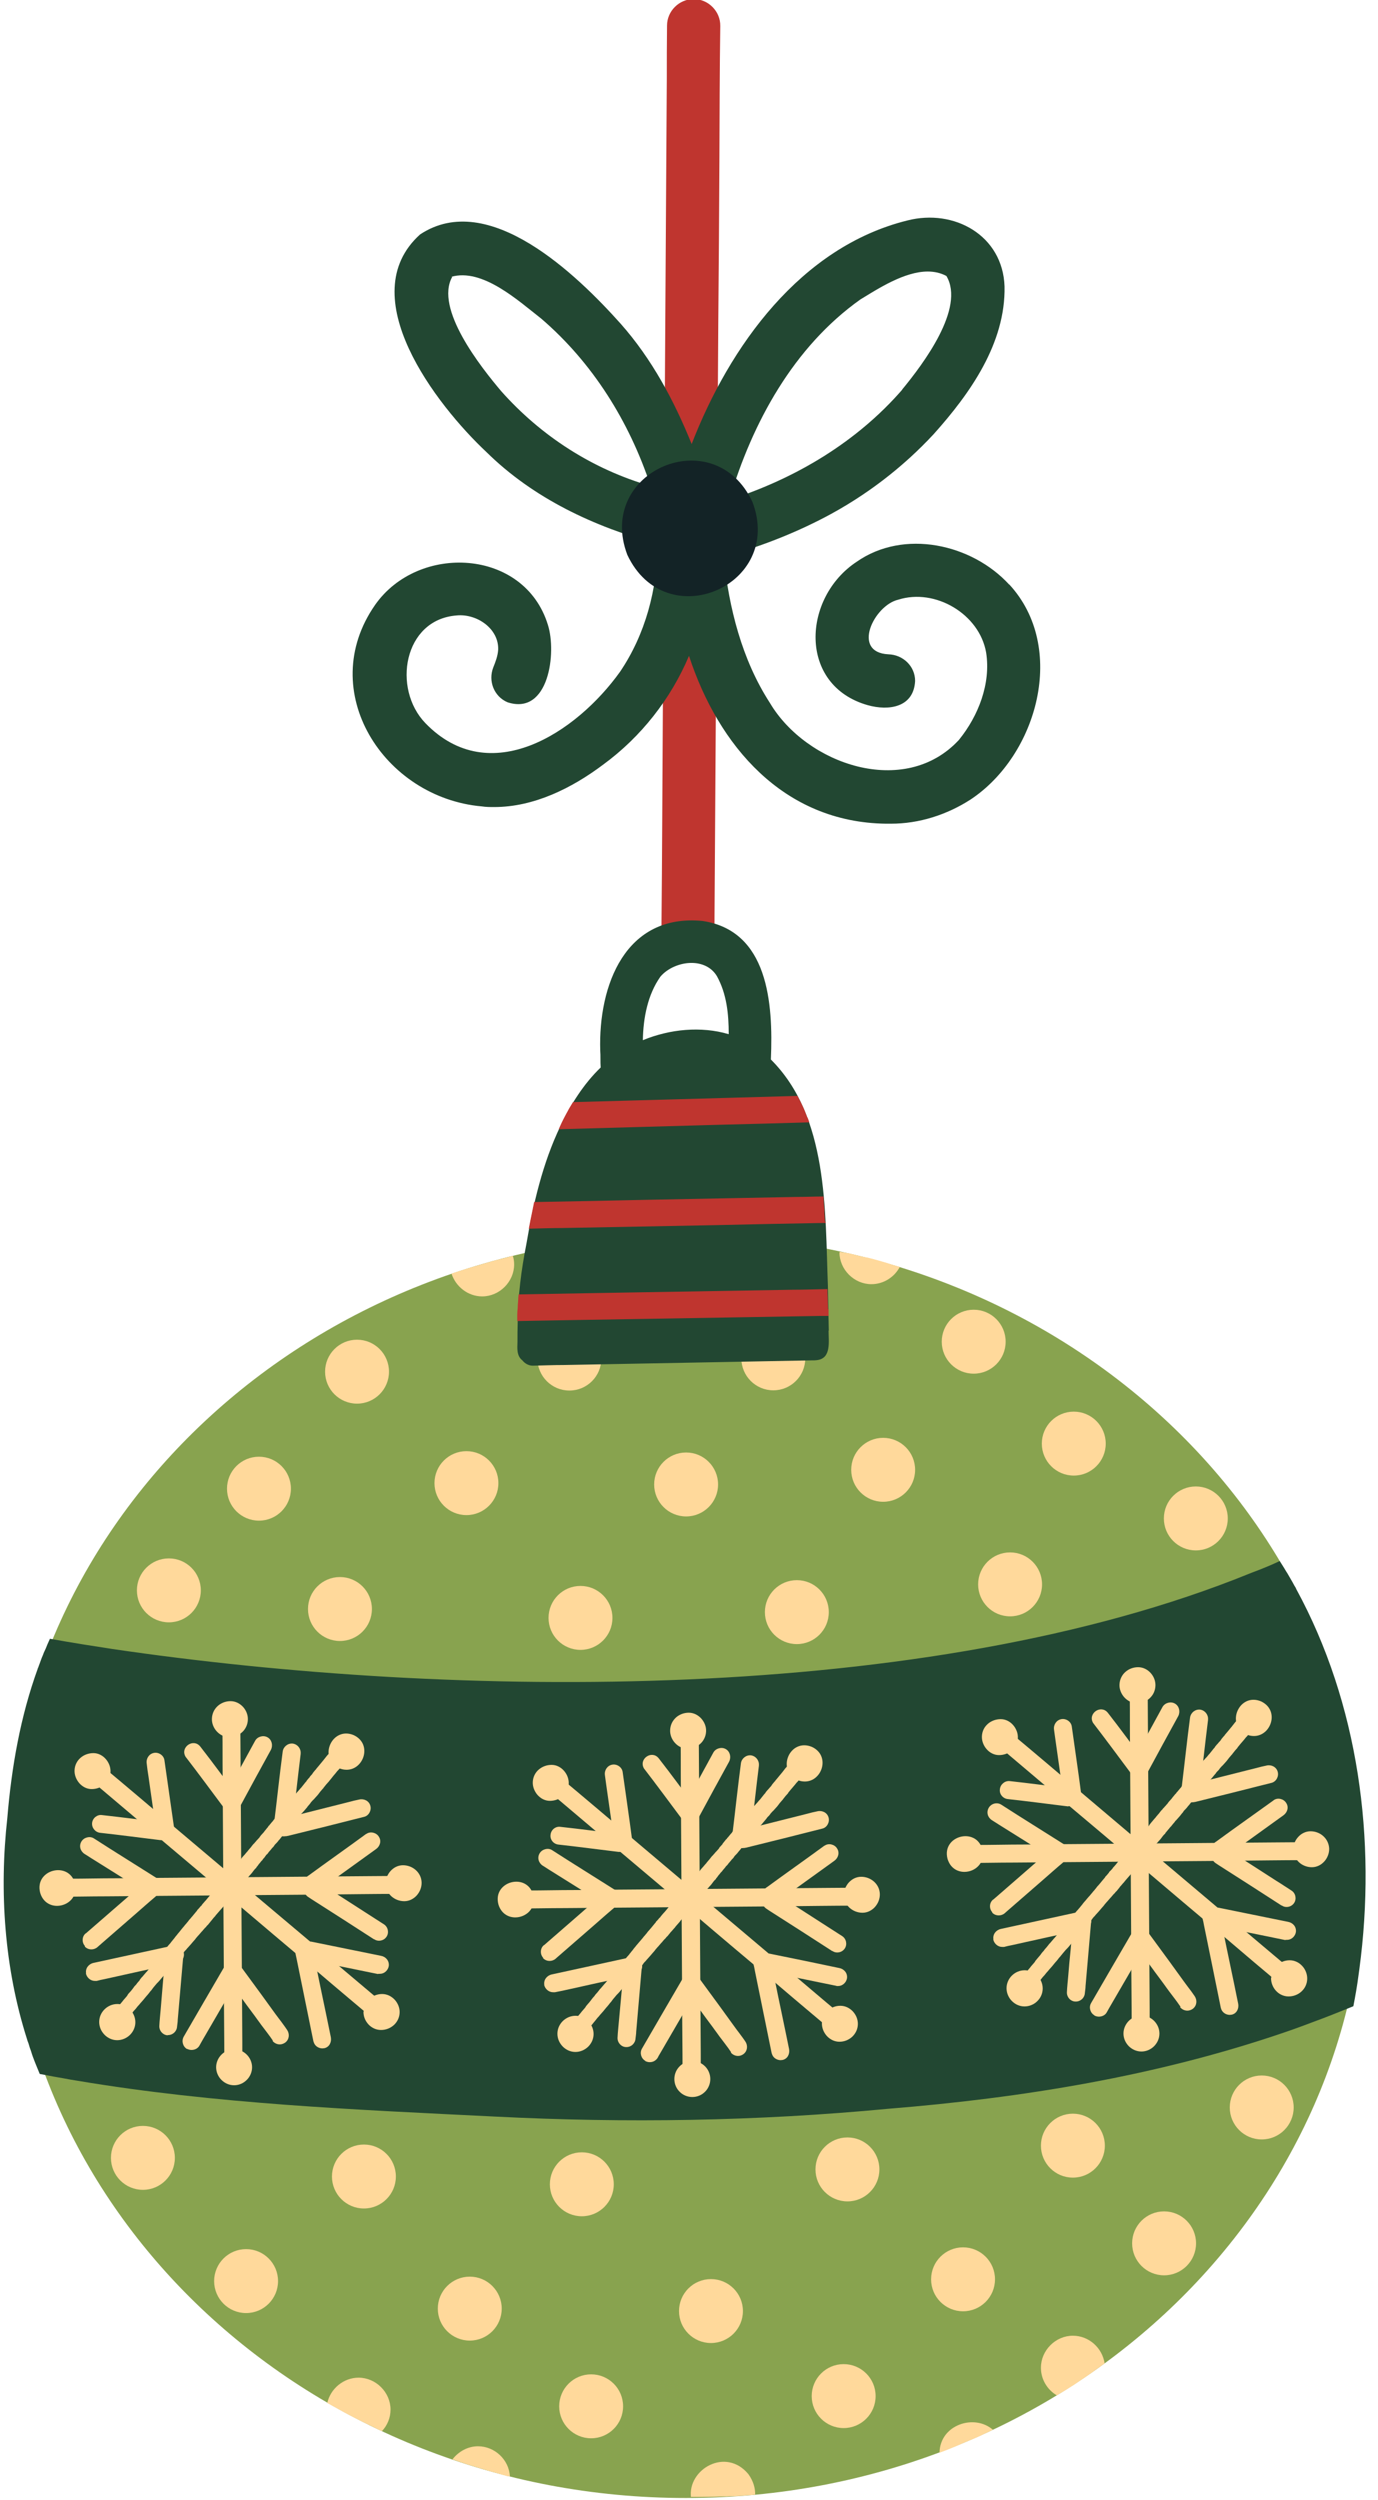 <?xml version="1.0" encoding="UTF-8"?>
<!DOCTYPE svg PUBLIC '-//W3C//DTD SVG 1.0//EN'
          'http://www.w3.org/TR/2001/REC-SVG-20010904/DTD/svg10.dtd'>
<svg data-name="Layer 2" height="112.6" preserveAspectRatio="xMidYMid meet" version="1.0" viewBox="0.1 0.1 62.1 112.6" width="62.1" xmlns="http://www.w3.org/2000/svg" xmlns:xlink="http://www.w3.org/1999/xlink" zoomAndPan="magnify"
><defs
  ><clipPath id="a"
    ><path d="M0.37 55.67H61.64V112.66H0.37z" fill="none" stroke-width="0"
    /></clipPath
    ><clipPath id="b"
    ><path d="M0 70.36H62.2V95.8H0z" fill="none" stroke-width="0"
    /></clipPath
    ><clipPath id="c"
    ><path d="M1.58 55.66H60.07V112.66H1.58z" fill="none" stroke-width="0"
    /></clipPath
    ><clipPath id="d"
    ><path d="M29.84 0H32.63V43.36H29.84z" fill="none" stroke-width="0"
    /></clipPath
    ><clipPath id="e"
    ><path d="M14.25 8.55H48.26V61.67H14.25z" fill="none" stroke-width="0"
    /></clipPath
    ><clipPath id="f"
    ><path d="M26.88 18.97H35.5V28.82H26.88z" fill="none" stroke-width="0"
    /></clipPath
    ><clipPath id="g"
    ><path d="M23.36 49.41H37.5V59.67H23.36z" fill="none" stroke-width="0"
    /></clipPath
  ></defs
  ><g data-name="Layer 1"
  ><g clip-path="url(#a)" id="change1_1"
    ><path d="m31.01,55.73c16.89,0,30.57,12.73,30.57,28.44s-13.69,28.44-30.57,28.44S.43,99.87.43,84.17s13.69-28.44,30.57-28.44Z" fill="#88a34f"
    /></g
    ><g clip-path="url(#b)" id="change2_2"
    ><path d="m58.51,71.66c2.82,5.17,3.63,11.32,2.85,17.13-.01.1-.03.19-.04.29-.06.46-.14.92-.23,1.38-.21.08-.41.17-.62.25-.33.13-.65.26-.98.38-.5.19-1.01.38-1.51.55-5.76,1.97-11.8,2.95-17.86,3.44-5.89.56-11.82.65-17.72.35-6.28-.31-12.59-.57-18.79-1.61-.21-.03-.42-.07-.63-.11-.15-.03-.31-.05-.46-.08-.21-.04-.42-.08-.63-.12-.06-.15-.12-.29-.18-.44-.02-.05-.04-.1-.06-.15-.05-.13-.1-.26-.14-.4-.01-.03-.02-.06-.03-.09-.03-.07-.05-.14-.07-.21-.02-.07-.04-.13-.07-.2-.01-.03-.02-.07-.03-.1-1.01-3.18-1.25-6.62-.88-9.94.19-2.29.59-4.57,1.37-6.72,0-.02.01-.04.02-.05.02-.07.05-.13.07-.19.02-.05.03-.09.05-.14.03-.08.06-.16.1-.25.02-.06.04-.11.07-.17.02-.04.04-.09.06-.13.02-.05.04-.1.06-.15.04-.09.08-.18.12-.27.49.09.98.17,1.47.25.45.07.89.14,1.34.21,15.43,2.27,36.69,2.52,51.26-3.4.06-.02.12-.05.18-.07.4-.15.79-.31,1.17-.49.07.11.14.22.21.33.05.09.11.18.16.26,0,0,0,.01.01.02.06.1.12.21.18.31.05.09.1.19.16.28,0,.01.01.02.02.04Z" fill="#224732"
    /></g
    ><g clip-path="url(#c)" fill="#ffd99b" id="change3_1"
    ><path d="m10.21,93.07s0-.03,0-.04c0-.01,0-.02,0-.03,0-1.21-.02-2.41-.02-3.62-.01-1.63-.02-3.27-.03-4.9-.01-1.64-.02-3.28-.03-4.92,0-.66,0-1.31-.01-1.96,0-.22.18-.41.4-.41.22,0,.41.18.41.41.01,1.62.02,3.24.03,4.85.01,1.63.02,3.25.03,4.88.01,1.58.02,3.17.03,4.76,0,.33,0,.65,0,.98h0c0,.23-.18.41-.4.42-.22,0-.41-.18-.41-.41Z"
      /><path d="m2.67,85.53h0c-.22,0-.41-.19-.4-.41,0-.22.19-.4.41-.4.71,0,1.41-.01,2.12-.02.8,0,1.6-.01,2.4-.02,1.64-.01,3.29-.03,4.93-.04,1.57-.01,3.13-.03,4.7-.04.45,0,.89-.01,1.33-.01h.02c.22,0,.41.19.4.41,0,.22-.19.4-.41.4h-.02s-.03,0-.05,0c0,0-.02,0-.03,0-1.13,0-2.25.02-3.38.03-1.63.01-3.26.03-4.89.04-1.62.01-3.25.03-4.87.04-.76,0-1.51.02-2.27.02h0Z"
      /><path d="m17.11,91.18s0,0,0,0h0s0,0-.01,0c-.9-.76-1.81-1.52-2.71-2.29-1.25-1.05-2.49-2.1-3.74-3.16-1.25-1.06-2.51-2.11-3.76-3.17-.95-.8-1.9-1.61-2.85-2.41,0,0-.01,0-.01-.01,0,0,.01,0,.02.01,0,0,0,0,0,0,0,0-.02-.01-.03-.02-.15-.14-.18-.37-.05-.54.13-.17.4-.22.57-.08.01,0,.03.02.04.03,1.2,1,2.39,2.01,3.58,3.02,1.26,1.06,2.52,2.13,3.78,3.19,1.24,1.04,2.47,2.08,3.71,3.13.66.55,1.31,1.11,1.97,1.66h0s.03.02.04.03c.15.13.16.38.04.53-.08.1-.21.16-.34.16-.08,0-.17-.03-.23-.08Z"
      /><path d="m5.25,91.34c-.17-.13-.22-.4-.08-.57,0,0,0,0,0,0,0,0,0,0,0,0,0,0,0,0,0,0t0,0h0s0,0,0,0c0,0,0,0,0,0,0,0,0,0,0,0,0,0,0,0,0,0,0,0,0,0,0,0,0,0,0,0,0,0,0,0,0,0,0,0t0,0s0,0,0,0c0,0,0,0,0,0,0,0,0,0,0,0,0,0,0,0,0,0,0,0,0,0,0,0h0s.01-.02.02-.02c0,0,0,0,0,0,0,0,0,0,0,0,.01-.02.03-.03.04-.05,0,0,.01-.02.02-.02s0,0,0,0h0s0,0,0,0c0,0,0,0,0,0,0,0,0,0,0,0,0,0,0,0,0,0h0s.01-.02.02-.03c0-.01.02-.02.03-.03,0,0,0,0,0,0,0-.01.02-.03.03-.04h0s.02-.03.03-.04c0,0,.01-.02.02-.02,0,0,0,0,.01-.01,0,0,0,0,.01-.01,0,0,.01-.02.02-.02,0,0,0-.01.01-.01.01-.02.03-.03.04-.05.03-.04.07-.08.1-.12.04-.05.08-.09.08-.1.04-.05.09-.1.13-.15.03-.03.05-.06.07-.09,0,0,0,0,0,0,0,0,0,0,0,0,0,0,0,0,0-.01h0c.04-.06.09-.11.1-.12.04-.04.07-.08.11-.13.02-.03.04-.05.06-.08.03-.05.07-.09.11-.13.01-.01.02-.02.03-.04.01-.01.02-.03.03-.04.02-.03.05-.05.07-.08,0,0,.01-.01.02-.02,0,0,.01-.02.02-.03,0,0,0,0,0-.01.02-.03.05-.06.07-.09,0,0,0,0,0,0,0-.01.02-.02.03-.03.06-.07.12-.14.18-.21,0-.01.02-.02.03-.03l.04-.05c.09-.11.19-.22.28-.33,0,0,0,0,0,0,0,0,0-.01.01-.02,0,0,0,0,.01-.01,0,0,0,0,0,0h0c.04-.06.09-.11.13-.16.04-.04.08-.09.12-.14,0-.01.02-.03.03-.04,0,0,.01-.02.02-.03,0,0,0,0,0,0,0,0,0-.01.01-.02,0,0,.01-.01.02-.02.01-.02.03-.04.04-.05.05-.07.11-.13.16-.19.02-.02.04-.04.06-.07.04-.05.08-.1.12-.14.02-.03.05-.05.06-.08,0,0,.02-.02.03-.03,0,0,.02-.02.02-.03.03-.04.07-.08.1-.12,0,0,0,0,0,0,0,0,.01-.02.02-.03.01-.02.03-.03.04-.05.03-.03.05-.06.08-.1.06-.07.12-.14.18-.22.02-.02.03-.04.05-.06.02-.02.04-.05.06-.07.04-.06.1-.11.14-.17,0,0,.01-.01.02-.02.04-.06.09-.12.14-.17.02-.03.04-.05.06-.07.03-.04.06-.07.09-.11,0,0,0,0,0,0,.02-.02.03-.04.05-.06.02-.03.04-.05.06-.07.01-.01.02-.03.03-.04,0,0,0,0,0-.01,0-.01.02-.02.03-.03,0,0,0,0,0,0,.03-.03.05-.06.08-.09.02-.03.04-.05.06-.07,0,0,0,0,0,0h.01c.03-.05.06-.09.1-.13.02-.02.04-.05.06-.07,0,0,0-.01.01-.01,0,0,.01-.02.02-.02.07-.08.13-.16.2-.24.01-.01.02-.03.04-.04.01-.02.03-.04.04-.05,0,0,0,0,0,0,0,0,0-.01.01-.01.01-.02.03-.03.04-.05.02-.02.04-.05.06-.07,0,0,0,0,0,0h0s.02-.03.03-.04c0,0,0,0,0,0,.05-.05.09-.11.14-.16,0-.01.02-.02.03-.03,0-.01.02-.02.03-.03,0,0,.01-.01.02-.02,0,0,0-.01.01-.02,0,0,0,0,0,0,0,0,0,0,0,0,.02-.02.04-.05.06-.07.03-.04.07-.08.1-.12.01-.01.02-.02.03-.03.03-.04.06-.08.08-.1.05-.06.09-.11.11-.13.03-.04.07-.08.1-.11,0,0,0,0,0-.01,0,0,0,0,0,0,0,0,0,0,0,0h0s0-.02.01-.02c.05-.05.09-.11.14-.16.02-.02.04-.04.06-.06,0-.01.02-.02.03-.03,0,0,.01-.01.02-.02.02-.02.03-.04.05-.06.03-.04.06-.07.09-.11.03-.04.06-.07.09-.11,0,0,0,0,0-.01.04-.05.08-.1.12-.14,0,0,0,0,.01-.01,0,0,0,0,.01-.01,0,0,0,0,.01-.01.01-.01.02-.03.03-.04,0,0,0,0,.01-.01.02-.02.03-.04.05-.06,0,0,.01-.01.01-.01.02-.02.04-.04.04-.05.04-.04.07-.09.11-.13,0,0,.01-.01.02-.02,0,0,0,0,0,0,.02-.02.03-.04.03-.04.04-.05.08-.11.13-.15.02-.03.05-.06.07-.08.02-.03.05-.06.08-.09.03-.03.06-.07.09-.1,0,0,0-.01.01-.02.01-.01.02-.03.03-.04,0,0,0,0,0,0,.02-.03.04-.05.06-.07.03-.03.06-.07.09-.1,0,0,0,0,0,0,0,0,.02-.02.02-.03.03-.04.06-.07.09-.11.01-.02.03-.03.04-.05,0-.01.02-.02.03-.03h0s.02-.03.02-.04h0s.02-.03.04-.04c0,0,0,0,0,0,.01-.01.02-.03.03-.04h0s.07-.08.1-.12c0,0,0,0,0,0,.01-.01.02-.02.03-.03,0,0,0,0,.01-.01,0,0,0-.01.01-.02,0,0,0,0,0,0,.01-.01.02-.02.03-.04.08-.1.17-.19.24-.28.03-.03.05-.07.08-.1.02-.02.04-.04.06-.06.02-.02.03-.04.05-.06,0,0,0,0,0,0,.01-.02.03-.04.05-.06,0,0,0,0,.01-.01,0,0,0,0,0,0,0,0,.01-.01.02-.02.03-.04.07-.09.11-.13.03-.04.06-.08.1-.12,0,0,.01-.02.02-.03.04-.05.08-.1.09-.11.03-.03.06-.07.09-.1,0,0,0,0,0,0t0,0h0s.01-.02.02-.03c.02-.03.04-.05.07-.08.02-.03.04-.05.06-.07,0,0,.01-.01.02-.02,0,0,0,0,0,0,.04-.04.07-.09.11-.13,0,0,0,0,.01-.01.02-.02.04-.04.06-.07.04-.05.08-.1.12-.15.02-.03.04-.05.06-.07.01-.01.02-.02.03-.04h0s0-.01.01-.02c.04-.05.08-.1.13-.15,0,0,0,0,0,0,0,0,0,0,0-.01.02-.02.03-.04.05-.06.03-.03.06-.06.08-.1,0,0,.02-.02.02-.03.03-.04.07-.08.1-.12,0,0,.01-.01.02-.02,0,0,.01-.01.02-.02,0,0,0,0,0-.01.04-.04.07-.09.11-.13.06-.08.13-.15.19-.23,0,0,0,0,0,0,0,0,.01-.02.02-.02,0,0,.01-.02.02-.03.01-.02.03-.03.04-.05.05-.06.09-.12.14-.17,0-.01.02-.02.03-.03,0,0,0,0,0,0,0-.01.02-.03.03-.04,0,0,0,0,0,0,.03-.03.05-.06.08-.09.01-.01.02-.02.03-.04,0,0,0,0,.01-.01,0-.01.02-.02.03-.03,0,0,0,0,0,0,0,0,0,0,0,0,0,0,0,0,0,0,0,0,.02-.02.02-.03,0,0,0,0,0,0,0,0,0,0,0,0,.14-.17.42-.16.57,0,.08.07.12.18.12.29,0,.1-.04.19-.09.26,0,.01-.02.02-.03.03,0,0,0,0,0,0,0,0-.01.01-.01.02,0,0,0,0,0,0,0,0,0,0,0,0-.04.05-.09.1-.13.15,0,0,0,.01-.01.01-.02.03-.04.05-.07.08,0,0-.01.01-.02.02-.01.01-.02.03-.04.04-.02.03-.04.05-.07.08,0,0-.01.01-.02.02,0,0,0,0,0,0-.01.02-.03.03-.04.05-.01.02-.03.03-.04.05-.06.07-.12.14-.18.22-.03.04-.06.07-.09.11,0,0,0,0-.01.01,0,0-.01.02-.02.03,0,0,0,0-.01.01-.03.03-.06.07-.08.09,0,0-.01.01-.02.02h0c-.04.05-.08.1-.12.15,0,0-.02.02-.02.03,0,0,0,0,0,0,0,0-.01.02-.02.02,0,0,0,0,0,0-.04.05-.08.09-.12.14-.01.01-.02.03-.03.04,0,0,0,0,0,0-.04.05-.08.11-.13.16-.03.03-.06.07-.09.1-.02.02-.03.04-.05.05,0,0,0,0,0,0,0,0,0,0,0,0,0,.01-.02.02-.03.03-.03.03-.05.06-.08.09,0,0-.02.02-.02.03-.03.04-.06.08-.09.11-.02.02-.04.05-.06.07,0,0,0,0,0,.01l-.06.07c-.05.06-.1.12-.16.18-.01.01-.02.03-.04.04-.02.03-.05.06-.07.08-.02.03-.04.05-.06.08,0,.01-.02.03-.03.04-.02.02-.04.04-.05.05-.03.03-.06.07-.09.1-.01.02-.03.04-.05.06-.02.02-.03.04-.05.05-.01.01-.02.03-.03.04-.03.04-.07.09-.11.13-.06.07-.12.15-.18.21,0,0,0,0-.01.01h-.01c-.04.06-.08.11-.08.11-.02.03-.04.05-.07.08-.02.03-.05.06-.07.09-.02.03-.05.06-.07.08-.04.06-.1.12-.15.17,0,0-.01.01-.02.02,0,0-.01.02-.02.03,0,0-.02.02-.02.03-.01.02-.03.04-.05.06-.01.01-.03.03-.04.04-.05.07-.11.13-.16.19,0,0,0,.01-.01.02-.02.03-.05.06-.07.08,0,0,0,0,0,0h-.01c-.04.06-.07.1-.1.14-.03.03-.06.06-.08.1t0,0s-.02.03-.04.04c-.02.02-.03.04-.05.06-.01.02-.03.04-.05.06-.01.02-.03.03-.04.05,0,0-.01.02-.02.03-.02.03-.04.06-.07.08,0,0,0,0,0,.01,0,0,0,0,0,.01,0,.01-.02.02-.03.03,0,.01-.02.02-.03.03,0,0,0,0,0,0-.03.03-.06.07-.09.11-.02.03-.04.05-.06.08-.04.05-.09.1-.1.11-.02.03-.04.05-.07.08,0,0-.01.01-.02.02-.01.01-.03.03-.04.05,0,.01-.02.02-.03.03-.06.07-.12.15-.19.22,0,0,0,0-.01.01l-.05.06c-.05.05-.09.11-.11.13-.04.04-.07.08-.1.12,0,0,0,0-.01.01t0,0s0,0,0,0c0,0,0,.01-.01.02-.04.04-.07.09-.11.13,0,0,0,.01-.01.02-.01.01-.02.03-.03.04-.02.03-.04.05-.06.07-.01.02-.03.04-.05.05,0,0,0,0,0,0-.01.01-.02.03-.03.04-.03.04-.07.08-.1.12-.01.01-.03.03-.04.04-.02.02-.03.04-.05.06,0,0,0,.01-.01.02,0,0,0,.01-.01.01-.02.02-.04.04-.05.06,0,0,0,0,0,0-.05.06-.1.11-.15.17-.05.05-.09.11-.14.16-.03.03-.05.06-.08.1h0s-.01.02-.02.02c-.02.03-.05.05-.07.08-.03.04-.06.08-.08.1,0,0,0,.01-.01.01-.01.01-.02.03-.03.04-.02.02-.03.04-.05.06-.03.04-.06.08-.1.11-.03.04-.06.08-.1.11-.02.03-.04.05-.07.08-.01.01-.02.03-.03.04,0,0,0,0,0,0-.01.01-.03.03-.04.04-.04.05-.09.1-.13.15,0,0-.01.02-.02.02,0,0,0,0,0,0-.04.05-.08.09-.12.14,0,0,0,0,0,0,0,0-.01.02-.02.03-.02.02-.04.05-.06.07,0,0,0,.01-.01.01-.09.11-.19.22-.28.32,0,0-.01.01-.02.02h0s-.05.07-.08.09c-.03.03-.06.07-.08.1,0,0,0,0,0,0,0,0-.01.02-.02.03,0,0,0,0,0,0-.06.08-.13.15-.2.23,0,0,0,0-.01.01,0,0-.01.02-.02.02-.07.08-.14.16-.21.24,0,0,0,0,0,0h0s0,0,0,0c0,0,0,0-.01.01,0,0-.01.01-.02.02,0,0,0,0,0,.01,0,0,0,.01-.01.02,0,0,0,0,0,0,0,0-.01.01-.02.02,0,0-.01.01-.02.02,0,0-.01.01-.02.02-.07.08-.14.16-.2.24,0,0-.01.02-.02.02-.02.03-.04.05-.06.07-.01.01-.02.03-.04.04-.04.05-.09.1-.13.15-.04.05-.08.1-.13.15-.02.02-.04.04-.06.06-.05.06-.11.13-.16.19-.02.03-.04.05-.06.08,0,0-.01.02-.02.03-.03.03-.05.06-.08.09,0,0-.01.02-.02.03-.03.04-.06.07-.09.11,0,0,0,0-.01.01,0,0,0,0-.01.01,0,0,0,0,0,0,0,0,0,0,0,0-.03.04-.07.08-.1.12-.06.08-.13.15-.19.22-.04.05-.08.1-.13.15h0c-.06.08-.12.15-.17.2-.06.07-.12.16-.2.23-.03.04-.06.08-.1.11,0,.01-.02.03-.03.04,0,0-.02.02-.02.02-.01.01-.02.03-.03.03,0,0,0,0-.01.01,0,0,0,0,0,0,0,0-.02.02-.03.03-.01.01-.02.03-.03.04,0,0,0,0,0,.01,0,0,0,0,0,0,0,0,0,0,0,0,0,0-.01.02-.02.03,0,0,0,0,0,0,0,0,0,0,0,0,0,0,0,0,0,0-.01.01-.02.03-.04.04,0,0-.01.02-.02.03,0,0,0,0,0,0,0,.01-.02.02-.03.03,0,0,0,0,0,0,0,0,0,0,0,0h0s0,0,0,0h0s0,0,0,0c0,0,0,0,0,0,0,0,0,0,0,0t0,0s0,0,0,0c0,0,0,0,0,0,0,0,0,0-.01.01,0,0,0,0,0,0h0s0,0,0,0c0,0,0,0,0,0,0,0,0,0,0,0t0,0h0s0,0,0,0c-.07.08-.18.12-.29.12-.09,0-.18-.03-.25-.08Z"
      /><path d="M5.8 91.28L5.8 91.28 5.8 91.28 5.8 91.28z"
      /><path d="m5.84,91.24h0s0,0,0,0Z"
      /><path d="M5.18 90.76L5.18 90.76 5.18 90.76 5.18 90.76 5.18 90.76z"
      /><path d="M5.18 90.76L5.19 90.76 5.18 90.76 5.18 90.76 5.18 90.76z"
      /><path d="m5.19,90.76s0,0,0,0h0Z"
      /><path d="M5.2 90.74L5.2 90.74 5.2 90.74 5.2 90.74z"
      /><path d="m15.47,78.67s0,0,0,0c0,0,0,0,0,0Z"
      /><path d="m10.15,81.47c-.56-.75-1.12-1.51-1.69-2.25-.25-.43.36-.85.67-.45.57.73,1.11,1.47,1.66,2.21.13.18.1.43-.07.57-.07.06-.16.08-.25.08-.12,0-.24-.05-.32-.16Z"
      /><path d="m10.34,81.64c-.19-.11-.25-.36-.15-.56.47-.86.94-1.72,1.41-2.58.11-.19.37-.26.56-.15.19.11.25.36.15.56-.47.85-.93,1.7-1.39,2.55,0,0,0,.01-.01.02,0,0,0,0,0,0,0,0,0,0,0,0-.08.13-.21.2-.36.2-.07,0-.14-.02-.2-.05Z"
      /><path d="m12.81,82.6c-.17-.02-.31-.15-.35-.31-.01-.05-.01-.09,0-.14,0,0,0,0,0,0,.13-1.05.24-2.11.38-3.16.03-.22.23-.38.45-.36.22.03.38.23.36.45,0,0,0,0,0,.01,0,0,0,0,0,.01-.13,1.04-.24,2.08-.37,3.12,0,0,0,0,0,.01,0,0,0,0,0,0,0,0,0,0,0,0-.03.2-.2.36-.41.36-.01,0-.03,0-.05,0Z"
      /><path d="m12.49,82.53c-.06-.21.07-.45.28-.5,1.02-.26,2.04-.51,3.06-.77.15-.04.3-.08.46-.11.21-.05.44.06.5.28.06.21-.07.45-.28.5-1.15.29-2.29.58-3.44.86-.02,0-.03,0-.05.01,0,0-.01,0-.02,0,0,0,0,0,0,0-.04,0-.07.01-.11.01-.18,0-.34-.11-.4-.29Z"
      /><path d="m13.87,85.14c-.13-.19-.06-.43.12-.56,0,0,.01,0,.02-.01t0,0s0,0,0,0c.86-.63,1.73-1.24,2.59-1.87,0,0,0,0,.01,0,0,0,0,0,0,0,.18-.13.45-.06.56.12.13.19.06.43-.12.56,0,0,0,0,0,0-.87.63-1.74,1.25-2.61,1.88,0,0,0,0,0,0,0,0-.01,0-.02.01-.06.05-.14.07-.21.07-.14,0-.27-.07-.35-.18Z"
      /><path d="m16.96,87.45c-.94-.61-1.88-1.21-2.82-1.81-.05-.03-.1-.07-.15-.1-.19-.12-.24-.38-.12-.56.12-.19.38-.23.56-.12.77.49,1.53.99,2.3,1.48.22.14.45.29.67.43.19.12.24.38.12.56-.08.12-.21.18-.34.18-.08,0-.15-.02-.22-.07Z"
      /><path d="m17.13,89.01h0c-1.06-.22-2.12-.43-3.18-.65h0s0,0-.01,0h0s0,0-.01,0c0,0,0,0,0,0,0,0,0,0,0,0s0,0,0,0c0,0,0,0,0,0h0s0,0,0,0,0,0,0,0h0s0,0,0,0c0,0,0,0,0,0,0,0,0,0,0,0h0,0,0s0,0,0,0t0,0h0s0,0,0,0c0,0,0,0,0,0h0s0,0,0,0h0,0,0,0s0,0,0,0h0s0,0,0,0c0,0,0,0,0,0,0,0,0,0,0,0h0s0,0,0,0h0s0,0,0,0h0s0,0,0,0h0s0,0,0,0h0c-.21-.05-.36-.23-.33-.46.03-.21.24-.39.46-.35,0,0,0,0,.01,0,0,0,0,0,0,0h0s.02,0,.02,0c0,0,0,0,0,0h0s0,0,.01,0h0s0,0,0,0c0,0,0,0,0,0,0,0,.01,0,.02,0h0c1.05.21,2.1.43,3.15.64,0,0,0,0,0,0,.22.04.38.23.35.46-.03.19-.2.35-.39.35-.02,0-.04,0-.07,0Z"
      /><path d="m13.9,88.34s0,0,0,0t0,0Z"
      /><path d="M13.89 88.34L13.89 88.34 13.89 88.34 13.89 88.34z"
      /><path d="m13.92,88.35s0,0,0,0c0,0,0,0,0,0Z"
      /><path d="M13.89 88.34L13.9 88.34 13.9 88.34 13.89 88.34z"
      /><path d="m13.89,88.34s0,0,0,0c0,0,0,0,0,0Z"
      /><path d="M13.89 88.34L13.89 88.34 13.89 88.34 13.89 88.34 13.89 88.34z"
      /><path d="M13.88 88.34L13.88 88.34 13.89 88.34 13.88 88.34z"
      /><path d="M13.88 88.34L13.88 88.34 13.88 88.34 13.88 88.34z"
      /><path d="M13.87 88.34L13.88 88.34 13.88 88.34 13.88 88.34 13.87 88.34z"
      /><path d="M13.87 88.34L13.87 88.34 13.87 88.34 13.87 88.34z"
      /><path d="M13.87 88.34L13.86 88.34 13.87 88.34 13.87 88.34 13.87 88.34 13.87 88.34z"
      /><path d="m14.02,87.54s0,0,0,0c0,0,0,0,0,0Z"
      /><path d="m14.02,87.54s0,0,0,0c0,0,0,0,0,0Z"
      /><path d="m14.23,92.07c-.25-1.24-.51-2.49-.76-3.73-.02-.11-.05-.22-.07-.33-.04-.22.07-.44.29-.49.21-.05.45.08.49.29,0,0,0,0,0,0h0s0,.01,0,.02c.21,1.05.43,2.1.65,3.15.06.29.12.59.18.88.04.22-.07.44-.29.49-.03,0-.06.01-.09.01-.18,0-.36-.12-.4-.31Z"
      /><path d="m12.4,92.02s0-.01-.01-.02c-.16-.24-.34-.46-.51-.69-.21-.29-.42-.58-.64-.87-.29-.4-.58-.8-.88-1.19,0,0,0-.01-.01-.01h0s-.02-.03-.02-.04c-.11-.18-.07-.41.1-.54.17-.13.42-.09.56.07,0,0,.01.02.02.02,0,0,0,0,0,0h0s0,0,0,0c.29.4.59.8.88,1.2.21.29.42.58.63.87.18.24.36.47.52.71.12.18.1.43-.09.57-.07.05-.16.08-.24.08-.13,0-.25-.06-.33-.16Z"
      /><path d="m8.53,92.39c-.19-.11-.26-.36-.15-.56.6-1.04,1.21-2.08,1.82-3.13,0,0,0,0,0,0,.01-.02.02-.03.03-.05.12-.16.35-.21.53-.11.19.11.26.36.15.55-.21.38-.43.75-.65,1.12-.36.61-.71,1.23-1.07,1.84-.03.06-.07.12-.1.18-.07.13-.21.2-.36.2-.07,0-.14-.02-.2-.05Z"
      /><path d="m7.67,91.77c-.22,0-.4-.2-.39-.42.01-.24.04-.49.06-.73.03-.4.07-.8.1-1.2.04-.41.07-.83.11-1.24,0,0,0-.01,0-.02.02-.22.19-.4.42-.39.22,0,.4.2.39.42h0s0,0,0,0c-.08.96-.17,1.92-.25,2.88,0,.1-.02.2-.03.3-.01.22-.19.39-.41.39h-.02Z"
      /><path d="m3.98,88.98c-.04-.22.11-.42.33-.47,1.19-.26,2.38-.52,3.58-.78,0,0,.02,0,.02,0,0,0,0,0,0,0,0,0,0,0,0,0h0c.2-.04.4.09.46.28.07.21-.05.45-.27.51-.02,0-.03,0-.05.01h0c-1.08.23-2.16.47-3.24.71-.12.02-.23.05-.35.08,0,0-.01,0-.01,0,0,0,0,0,0,0-.03,0-.05,0-.08,0-.19,0-.36-.15-.4-.34Z"
      /><path d="m3.93,87.75c-.15-.16-.14-.43.03-.57,0,0,0,0,0,0,0,0,.01,0,.02-.01.86-.75,1.72-1.49,2.58-2.24,0,0,0,0,0,0,0,0,0,0,0,0,0,0,0,0,0,0,.17-.14.42-.14.57.03.14.16.14.43-.03.57,0,0,0,0,0,0,0,0,0,0,0,0-.31.26-.61.53-.91.79-.54.47-1.07.93-1.61,1.4-.03.03-.06.05-.09.08-.08.07-.18.1-.27.1-.11,0-.22-.04-.3-.13Z"
      /><path d="m6.73,85.38c-.82-.53-1.66-1.05-2.49-1.57-.11-.07-.22-.14-.33-.21-.19-.12-.26-.36-.14-.56.11-.18.37-.26.56-.14.93.6,1.87,1.18,2.8,1.77,0,0,.01,0,.02.01.19.12.26.36.14.56-.07.12-.22.2-.36.2-.07,0-.14-.02-.2-.06Z"
      /><path d="m7.36,82.98s-.01,0-.02,0c0,0,0,0-.01,0-.9-.11-1.81-.23-2.71-.33-.22-.02-.39-.22-.37-.44.02-.22.23-.39.44-.36.91.1,1.82.22,2.72.33,0,0,.01,0,.02,0,.02,0,.04,0,.07.01,0,0,0,0,0,0,0,0,0,0,0,0,0,0,0,0,0,0,.17.06.29.23.28.42-.02.2-.2.37-.4.37-.02,0-.03,0-.05,0Z"
      /><path d="m7.14,82.56c-.12-.82-.23-1.64-.35-2.46-.03-.19-.06-.38-.08-.58-.03-.22.11-.43.33-.47.21-.04.44.11.47.33.14,1,.29,2.01.43,3.01,0,0,0,.02,0,.02.03.22-.11.43-.33.47-.02,0-.04,0-.06,0-.19,0-.38-.14-.41-.34Z"
      /><path d="m9.65,77.5c.02-.46.4-.78.84-.78s.8.41.78.84c-.02.46-.4.78-.84.78s-.8-.41-.78-.84Z"
      /><path d="m15.38,79.74c-.96-.46-.32-1.9.66-1.49.85.4.46,1.56-.32,1.56-.11,0-.22-.02-.34-.07Z"
      /><path d="m17.48,84.95c-.01-.43.34-.84.78-.84s.83.33.84.78c.01.43-.34.84-.78.84s-.83-.33-.84-.78Z"
      /><path d="m16.49,90.7c.01-.45.39-.79.83-.79s.8.4.79.83c-.01.45-.39.79-.84.79s-.8-.4-.79-.83Z"
      /><path d="m9.84,93.21c0-.44.37-.81.81-.81s.81.37.81.81-.37.81-.81.81-.81-.37-.81-.81Z"
      /><path d="m4.57,91.17c0-.45.38-.81.82-.81s.81.38.81.82c0,.45-.38.81-.82.81s-.81-.38-.81-.82Z"
      /><path d="m1.91,85.35c-.27-1.04,1.28-1.45,1.57-.43.15.62-.33,1.02-.81,1.02-.32,0-.64-.18-.76-.59Z"
      /><path d="m3.46,79.83c.02-.46.41-.77.85-.77s.79.43.77.85c-.02.46-.41.77-.85.77s-.79-.43-.77-.85Z"
      /><path d="M26.38 92.02L26.38 92.02 26.38 92.02 26.38 92.02z"
      /><path d="M25.76 91.5L25.76 91.5 25.76 91.5 25.76 91.5 25.76 91.5z"
      /><path d="M36.06 79.4L36.06 79.4 36.06 79.4 36.06 79.4z"
      /><path d="m34.47,89.08s0,0,0,0c0,0,0,0,0,0Z"
      /><circle cx="7.71" cy="71.73" r="1.44"
      /><circle cx="11.77" cy="67.15" r="1.44"
      /><circle cx="15.42" cy="72.57" r="1.44"
      /><circle cx="16.19" cy="61.88" r="1.44"
      /><circle cx="21.12" cy="66.9" r="1.44"
      /><path d="m20.46,57.46s.08-.03.12-.04c.1-.03.21-.07.31-.1,0,0,0,0,0,0,.33-.11.66-.2.99-.3.05-.01.09-.03.14-.04.02,0,.04-.01.06-.02.01,0,.03,0,.04-.01.01,0,.03,0,.04-.01.08-.02.16-.05.24-.07.16-.04.32-.08.48-.12.11-.03.22-.06.33-.09.04.12.06.26.06.39,0,.78-.66,1.44-1.44,1.44-.64,0-1.19-.44-1.38-1.02Z"
      /><circle cx="25.76" cy="61.29" r="1.44"
      /><circle cx="26.26" cy="72.97" r="1.44"
      /><circle cx="31.02" cy="66.96" r="1.44"
      /><path d="m29.51,56.05c0-.1.01-.2.03-.3.03,0,.06,0,.08,0,.08,0,.16,0,.25-.01.11,0,.22,0,.32,0h0c.16,0,.31,0,.47,0,.12,0,.25,0,.37,0h0c.09,0,.19,0,.28,0,.18,0,.36,0,.54.02h0c.17,0,.34.01.51.02h.01c.02.1.03.19.03.3,0,.78-.66,1.44-1.44,1.44s-1.44-.66-1.44-1.44Z"
      /><circle cx="34.95" cy="61.28" r="1.44"
      /><path d="m37.94,56.52s0-.03,0-.04c.04,0,.09.02.13.02h0c.08.01.15.03.23.04,0,0,.02,0,.02,0,.04,0,.08.02.12.03.09.02.19.04.28.07,0,0,0,0,0,0,0,0,0,0,0,0h0c.15.04.3.07.45.1.02,0,.04,0,.06.01.09.02.18.05.27.07.12.03.24.07.35.1h0c.15.04.3.09.45.14.07.02.14.04.21.06.05.01.09.03.14.04-.24.46-.73.78-1.28.78-.78,0-1.44-.66-1.44-1.44Z"
      /><path d="m38.72,56.64s0,0,0,0c0,0,0,0,0,0Z"
      /><circle cx="43.98" cy="60.53" r="1.44"
      /><circle cx="39.9" cy="66.3" r="1.44"
      /><circle cx="36.01" cy="72.71" r="1.44"
      /><circle cx="45.62" cy="71.46" r="1.44"
      /><circle cx="48.49" cy="65.12" r="1.44"
      /><circle cx="53.99" cy="68.49" r="1.44"
      /><circle cx="6.54" cy="97.29" r="1.44"
      /><circle cx="11.19" cy="102.84" r="1.44"
      /><circle cx="16.5" cy="98.13" r="1.44"
      /><circle cx="21.27" cy="104.08" r="1.44"
      /><path d="m17.08,109.49c-.18-.09-.36-.18-.54-.26,0,0,0,0,0,0-.3-.15-.6-.3-.9-.46-.18-.1-.35-.2-.52-.29-.09-.05-.18-.1-.27-.15.14-.64.73-1.14,1.41-1.14.78,0,1.44.66,1.44,1.44,0,.37-.15.72-.39.97-.08-.04-.16-.07-.24-.11Z"
      /><path d="m23.01,111.64s0,0,0,0c-.16-.04-.32-.09-.48-.14-.11-.03-.22-.06-.33-.09-.22-.07-.45-.13-.67-.2-.23-.07-.46-.14-.69-.22-.12-.04-.24-.08-.35-.12.27-.35.69-.59,1.15-.59.76,0,1.4.61,1.44,1.36-.02,0-.05-.01-.07-.02Z"
      /><circle cx="26.32" cy="98.48" r="1.44"
      /><circle cx="32.14" cy="104.19" r="1.44"
      /><path d="m31.24,112.59c-.16-1.27,1.57-2.29,2.59-1.05.22.31.31.63.3.92-.07,0-.14.02-.21.02-.06,0-.11,0-.17.01-.19.02-.37.03-.56.04-.04,0-.09,0-.13,0-.07,0-.15,0-.22.01-.05,0-.09,0-.14,0-.3.01-.6.02-.9.02-.19,0-.38,0-.57,0Z"
      /><circle cx="38.29" cy="97.81" r="1.44"
      /><circle cx="43.5" cy="102.76" r="1.44"
      /><path d="m44.86,109.53c-.06.03-.12.06-.19.09-.06.03-.11.05-.17.08-.06.03-.12.06-.18.09-.17.08-.34.15-.51.22-.09.04-.18.07-.27.11-.09.04-.18.08-.27.12,0,0,0,0,0,0-.17.07-.34.14-.51.21-.11.04-.21.08-.32.12.02-1.27,1.59-1.77,2.42-1.02Z"
      /><path d="m47.01,106.74c0-.78.66-1.44,1.44-1.44.72,0,1.33.55,1.43,1.25-.01.01-.03.02-.04.03-.1.07-.2.14-.3.21-.07.05-.13.09-.19.14,0,0,0,0,0,0-.26.19-.53.36-.79.54,0,0,0,0,0,0-.02.02-.05.03-.07.05-.03.02-.07.04-.1.06-.1.06-.2.13-.3.19-.12.07-.24.14-.36.22-.43-.25-.72-.72-.72-1.24Z"
      /><path d="m49.57,106.94s0,0,0,0t0,0Z"
      /><circle cx="48.45" cy="96.74" r="1.44"
      /><circle cx="52.56" cy="101.14" r="1.44"
      /><circle cx="56.96" cy="95.02" r="1.44"
      /><circle cx="26.74" cy="108.48" r="1.44"
      /><circle cx="38.12" cy="108.02" r="1.44"
      /><path d="m51.1,91.55s0-.03,0-.04c0-.01,0-.02,0-.03,0-1.21-.02-2.41-.02-3.62-.01-1.63-.02-3.27-.03-4.9-.01-1.64-.02-3.28-.03-4.92,0-.66,0-1.31-.01-1.96,0-.22.18-.41.4-.41.22,0,.41.18.41.41.01,1.62.02,3.24.03,4.85.01,1.63.02,3.25.03,4.88.01,1.58.02,3.17.03,4.75,0,.33,0,.65,0,.98h0c0,.23-.18.41-.4.42-.22,0-.41-.18-.41-.4Z"
      /><path d="m43.57,84.01h0c-.22,0-.41-.19-.4-.41,0-.22.19-.4.41-.4.71,0,1.41-.01,2.12-.02.8,0,1.6-.01,2.4-.02,1.64-.01,3.29-.03,4.93-.04,1.57-.01,3.13-.03,4.7-.04.45,0,.89-.01,1.33-.01h.02c.22,0,.41.19.4.41,0,.22-.19.4-.41.4h-.02s-.03,0-.05,0c-.01,0-.02,0-.03,0-1.13,0-2.25.02-3.38.03-1.63.01-3.26.03-4.89.04-1.62.01-3.25.03-4.87.04-.76,0-1.51.02-2.27.02h0Z"
      /><path d="m58.01,89.65s0,0,0,0c0,0,0,0,0,0h0s0,0,0,0c-.91-.76-1.81-1.52-2.71-2.29-1.25-1.05-2.49-2.1-3.74-3.16-1.25-1.06-2.51-2.12-3.76-3.17-.95-.8-1.9-1.61-2.85-2.41,0,0,0,0,0,0-.01,0-.02-.01-.03-.02-.15-.14-.18-.37-.05-.54.13-.17.4-.22.57-.08.01.01.03.02.04.03,1.2,1,2.39,2.01,3.58,3.02,1.26,1.07,2.52,2.13,3.78,3.19,1.23,1.04,2.47,2.08,3.7,3.13.66.55,1.31,1.11,1.97,1.66.01.01.03.02.04.03.15.13.16.38.04.53-.08.1-.21.16-.34.16-.08,0-.17-.03-.23-.08Z"
      /><path d="m44.91,78.6s0,0,.01.01c0,0-.01,0-.01-.01Z"
      /><path d="m46.15,89.82c-.17-.13-.22-.4-.08-.57,0,0,0,0,0,0,0,0,0,0,0,0,0,0,0,0,0,0h0s0,0,0,0t0,0h0s0,0,0,0c0,0,0,0,0,0h0s0,0,0,0c0,0,0,0,0,0,0,0,0,0,0,0,0,0,0,0,0,0,0,0,0,0,0,0,0,0,0,0,0,0h0s0,0,0,0c0,0,0,0,0,0,0,0,0,0,0,0,0,0,0,0,0,0h0s.01-.02.02-.02h0s0,0,0,0c.01-.02.03-.03.04-.05,0,0,.01-.02.02-.02,0,0,0,0,0,0t0,0h0s0,0,0,0c0,0,0,0,0,0,0-.01.02-.02.02-.03,0-.01.02-.02.03-.03,0,0,0,0,0,0,0-.01.02-.03.03-.04h0s.02-.03.03-.04c0,0,.01-.02.02-.02,0,0,0,0,.01-.01,0,0,0,0,.01-.01,0,0,.01-.02.02-.02,0,0,0-.01.01-.01.01-.02.03-.03.04-.05.03-.04.07-.08.1-.12.04-.05.08-.09.08-.1.04-.05.09-.1.13-.15.03-.03.05-.06.07-.09,0,0,0,0,0,0,0,0,0,0,0,0,0,0,0,0,0-.01h0c.05-.06.09-.11.1-.12.04-.04.07-.09.11-.13.02-.02.04-.05.06-.08.03-.04.07-.09.11-.13.01-.01.02-.02.03-.04,0-.01.02-.02.03-.04.02-.03.05-.05.07-.08,0,0,.01-.01.02-.02,0,0,.01-.02.02-.03,0,0,0,0,.01-.01.02-.03.05-.06.07-.09,0,0,0,0,0,0,0-.01.02-.02.03-.03.06-.07.12-.14.18-.21,0-.01.02-.02.03-.03l.04-.05c.09-.11.19-.22.28-.33,0,0,0,0,0,0,0,0,0-.01.01-.02,0,0,0,0,.01-.01,0,0,0,0,0,0h0c.04-.06.09-.11.13-.16.04-.05.08-.09.12-.14,0-.01.02-.02.03-.04,0,0,.01-.02.02-.03,0,0,0,0,0,0,0,0,0-.01.01-.02,0,0,.01-.01.02-.02.01-.02.03-.04.04-.05.05-.07.11-.13.16-.19.02-.02.04-.05.06-.07.04-.05.08-.1.12-.14.02-.03.05-.05.06-.07,0-.01.02-.02.03-.03,0-.01.02-.02.02-.03.03-.04.07-.08.1-.12,0,0,0,0,0,0,0,0,.01-.02.02-.03.01-.02.03-.03.04-.05.03-.03.05-.06.08-.09.06-.07.12-.15.19-.22.02-.02.03-.04.05-.06.02-.02.04-.05.06-.07.04-.06.1-.11.14-.17,0,0,.01-.01.02-.02.04-.06.09-.12.14-.17.02-.02.04-.05.06-.07.03-.04.06-.07.09-.11,0,0,0,0,0,0,.02-.02.03-.04.05-.06.02-.02.04-.05.06-.07.01-.01.02-.03.03-.04,0,0,0,0,0-.01,0-.01.02-.02.03-.03,0,0,0,0,0,0,.03-.03.05-.06.08-.09.02-.03.04-.05.06-.07,0,0,0,0,0,0v-.02s.08-.08.11-.11c.02-.02.04-.05.06-.07,0,0,0-.01.01-.02,0,0,.01-.02.02-.02.07-.08.14-.16.2-.24.01-.01.02-.03.04-.04.01-.02.03-.04.04-.05t0,0s0,0,.01-.01c.01-.02.03-.03.04-.05.02-.02.04-.05.06-.07,0,0,0,0,0,0,.01-.01.02-.03.03-.04,0,0,0,0,0,0,.05-.05.09-.11.14-.16,0-.01.02-.02.03-.03,0-.01.02-.02.03-.03,0,0,.01-.01.02-.02,0,0,0-.01.01-.02,0,0,0,0,0,0,0,0,0,0,0,0,.02-.02.04-.05.06-.07.03-.04.07-.08.1-.12.01-.01.02-.02.03-.03.03-.04.06-.08.08-.1.05-.06.09-.11.11-.13.03-.04.07-.08.1-.11,0,0,0,0,0-.01,0,0,0,0,0,0h0s0-.01,0-.01c0,0,0,0,.01-.01.04-.05.09-.11.14-.16.02-.02.04-.04.06-.06,0-.01.02-.02.03-.03,0,0,.01-.01.02-.02.02-.02.03-.04.05-.06.03-.04.06-.07.09-.11.03-.04.06-.07.09-.11,0,0,0,0,0-.01.04-.05.08-.1.12-.15,0,0,0,0,.01-.01,0,0,0,0,.01-.01,0,0,0,0,.01-.01,0-.01.02-.03.03-.04,0,0,0,0,.01-.01.02-.02.03-.04.05-.06,0,0,.01-.01.01-.01.02-.02.04-.04.04-.05.04-.04.07-.09.11-.13,0,0,.01-.01.02-.02,0,0,0,0,0,0,.02-.02.03-.04.03-.04.04-.05.08-.11.13-.15.02-.03.04-.06.07-.08.02-.03.05-.06.08-.09.03-.04.06-.07.09-.1,0,0,0-.01.01-.02.01-.01.02-.03.03-.04,0,0,0,0,0,0,.02-.03.04-.05.06-.07.03-.03.06-.07.09-.1,0,0,0,0,0,0,0,0,.01-.02.02-.03.03-.04.06-.07.09-.11.01-.02.03-.03.04-.05,0,0,.02-.02.03-.03h.01s.01-.03.02-.04t0,0s.02-.03.04-.04c0,0,0,0,0,0,.01-.01.02-.03.03-.04h0s.07-.08.1-.12c0,0,0,0,0,0,.01-.01.02-.02.03-.03,0,0,0,0,.01-.01,0,0,0-.01.01-.02,0,0,0,0,0,0,0-.01.02-.03.03-.04.08-.1.16-.19.24-.28.03-.03.05-.07.08-.1.02-.02.03-.04.06-.06.01-.02.03-.04.05-.06,0,0,0,0,0,0,.01-.02.03-.04.05-.06,0,0,0,0,.01-.01,0,0,0,0,0,0,0,0,.01-.01.02-.02.03-.04.07-.09.11-.13.03-.04.06-.08.1-.12,0,0,.01-.02.02-.03.04-.05.08-.1.09-.11.03-.03.06-.07.09-.1,0,0,0,0,0,0h0s0,0,0,0c0-.01.01-.02.02-.03.02-.03.04-.06.07-.08.02-.03.04-.05.06-.07,0,0,.01-.01.02-.02,0,0,0,0,0,0,.04-.04.07-.08.11-.13,0,0,0,0,.01-.01.02-.02.04-.04.06-.07.04-.05.08-.1.12-.15.02-.03.04-.05.06-.07.01-.01.02-.02.03-.04,0,0,0,0,0,0,0,0,0,0,0,0,0,0,0-.01.01-.02.04-.05.08-.1.13-.15,0,0,0,0,0,0,0,0,0,0,.01-.01.01-.02.03-.04.05-.06.03-.03.06-.06.08-.1,0,0,.02-.02.02-.03.03-.04.07-.08.1-.12,0,0,.01-.01.02-.02,0,0,.01-.01.02-.02,0,0,0,0,0-.01.04-.04.07-.09.11-.13.06-.08.13-.15.19-.23,0,0,0,0,0,0,0,0,0,0,0,0,0,0,.01-.01.02-.02,0,0,.01-.02.02-.03.01-.02.03-.03.04-.05.04-.05.09-.12.14-.17,0,0,.02-.02.03-.03,0,0,0,0,0,0,0-.01.02-.02.03-.04,0,0,0,0,0,0,.03-.03.05-.06.08-.09.01-.01.02-.03.03-.04,0,0,0,0,.01-.01,0-.01.02-.02.03-.03,0,0,0,0,0,0,0,0,0,0,.01-.01,0,0,0,0,0,0,0,0,.01-.01.02-.02,0,0,0,0,0,0,0,0,0,0,0,0,.14-.17.42-.16.57,0,.08.07.12.18.12.28,0,.1-.04.19-.09.26,0,.01-.02.02-.03.03h0s-.01.01-.01.02h0s0,0,0,.01c-.04.05-.09.1-.13.15,0,0,0,0-.01.01-.02.03-.04.05-.07.08,0,0-.01.01-.02.02-.01.01-.02.03-.04.04-.02.03-.04.05-.07.08,0,0-.01.01-.02.02,0,0,0,0,0,0-.01.02-.03.03-.04.05-.01.02-.03.03-.04.05-.06.07-.12.14-.18.21-.03.04-.06.07-.09.11,0,0,0,0-.01.01,0,0-.01.02-.02.03,0,0,0,0,0,.01-.03.03-.06.07-.08.09,0,0-.01.01-.02.02h0c-.04.05-.08.1-.12.15,0,.01-.02.02-.02.03,0,0,0,0,0,0,0,0-.01.02-.02.02,0,0,0,0,0,0-.04.05-.08.09-.12.14-.01.01-.02.03-.03.04t0,0c-.04.05-.08.11-.13.16-.03.03-.06.07-.09.1-.02.02-.03.04-.05.05,0,0,0,0,0,0,0,0,0,0,0,0,0,.01-.02.02-.03.03-.03.03-.05.06-.08.09,0,0-.02.02-.02.03-.03.04-.06.08-.1.11-.02.02-.04.05-.06.07,0,0,0,0,0,.01l-.06.07c-.05.06-.1.12-.15.18-.01.02-.02.03-.04.04-.02.03-.05.06-.07.08-.02.03-.04.05-.06.08-.01.01-.02.03-.03.04-.02.02-.04.04-.04.05-.03.03-.06.07-.09.1-.01.02-.03.04-.05.06-.01.02-.03.04-.05.05-.01.01-.02.03-.03.04-.03.04-.07.09-.11.13-.06.07-.12.15-.18.21,0,0,0,0-.01.01h-.01c-.04.06-.08.1-.08.11-.02.03-.04.05-.07.08-.02.03-.05.06-.07.09h0s-.05.06-.07.08c-.04.06-.1.12-.15.17,0,0-.01.01-.02.02,0,0-.02.02-.02.03,0,0-.02.02-.02.03-.01.02-.03.04-.05.06-.01.02-.03.03-.04.05-.05.07-.11.13-.16.19,0,0,0,.01-.01.01-.03.03-.05.06-.07.08,0,0,0,0,0,0h-.01c-.04.06-.07.1-.11.14-.03.03-.05.07-.08.1h0s-.02.03-.04.04c-.02.02-.03.04-.05.06-.01.02-.03.04-.05.06-.01.02-.03.03-.04.05,0,0-.01.02-.02.02-.02.03-.04.06-.07.08,0,0,0,0,0,.01,0,0,0,0,0,.01,0,.01-.02.02-.03.03,0,.01-.02.02-.03.03,0,0,0,0,0,0-.03.03-.06.07-.09.11-.02.03-.04.05-.06.08-.04.05-.09.1-.1.11-.02.03-.04.05-.07.08,0,0-.01.01-.02.02-.01.02-.03.03-.04.05,0,.01-.02.02-.03.03-.06.07-.12.15-.19.22,0,0,0,.01-.01.01l-.05.06c-.05.06-.09.11-.11.13-.04.04-.07.08-.1.12,0,0,0,0-.01.01,0,0,0,0,0,0,0,0,0,0,0,0,0,0,0,.01-.01.02-.04.04-.07.09-.11.13,0,0,0,.01-.01.02-.01.01-.02.03-.03.04-.02.03-.04.05-.06.07-.01.02-.03.04-.05.05,0,0,0,0,0,0,0,.01-.02.03-.03.04-.03.04-.07.08-.1.12-.01.01-.03.03-.04.04-.02.02-.03.04-.05.06,0,0,0,.01-.01.02,0,0,0,0-.01.02-.02.02-.04.04-.05.06,0,0,0,0,0,0-.05.06-.1.11-.15.17-.05.05-.09.11-.14.16-.03.03-.05.07-.08.1,0,0-.01.02-.02.02-.02.03-.05.05-.07.08-.03.04-.06.07-.09.1,0,0,0,.01-.01.02-.01.01-.02.03-.03.04-.02.02-.03.04-.05.06-.03.04-.06.08-.1.11-.03.04-.06.08-.1.11-.02.03-.04.05-.07.08-.01.01-.02.03-.03.04,0,0,0,0,0,0-.01.01-.03.03-.04.04-.04.05-.09.1-.13.15,0,0-.01.02-.02.02,0,0,0,0,0,0-.04.05-.08.09-.12.14,0,0,0,0,0,0,0,0-.01.02-.02.03-.02.02-.04.05-.06.07,0,0,0,.01-.01.01-.09.11-.19.22-.28.32,0,0-.01.01-.02.02h0s-.05.07-.08.09c-.03.03-.06.07-.08.1,0,0,0,0,0,0,0,0-.01.02-.02.03,0,0,0,0,0,0-.07.08-.13.15-.2.23,0,0,0,0-.01.01,0,0-.01.01-.02.02-.07.08-.14.16-.21.24,0,0,0,0,0,0h0s0,0,0,0c0,0,0,0-.01.01,0,0-.01.01-.02.02,0,0,0,0,0,.01,0,0,0,.01-.01.02,0,0,0,0,0,0,0,0-.01.01-.02.02,0,0-.01.01-.02.02,0,0-.01.01-.02.02-.07.08-.14.16-.2.24,0,0-.01.02-.02.03-.02.02-.04.05-.06.07-.01.01-.02.03-.03.04-.04.05-.09.1-.13.15-.04.05-.08.1-.13.15-.02.02-.04.04-.06.06-.05.06-.11.13-.16.19-.02.03-.04.05-.06.07,0,.01-.01.02-.02.03-.03.03-.05.06-.08.09,0,0-.01.02-.02.03-.03.04-.06.07-.09.11,0,0,0,0-.01.01,0,0,0,0-.01.01,0,0,0,0,0,0,0,0,0,0,0,0-.03.04-.07.08-.1.12-.06.08-.13.15-.19.22-.04.05-.08.1-.13.15h0c-.06.08-.12.15-.17.2-.06.07-.12.16-.19.23-.03.04-.06.08-.1.11,0,.01-.02.02-.03.04,0,0-.02.02-.02.02-.01.01-.02.03-.03.03,0,0,0,0-.01.01,0,0,0,0,0,0,0,0-.02.02-.03.03-.01.01-.02.03-.03.04,0,0,0,0,0,0,0,0,0,0,0,0h0s-.01.02-.02.03c0,0,0,0,0,0h0s0,0,0,0c-.01.01-.02.03-.04.04,0,0-.01.02-.02.03,0,0,0,0,0,0,0,.01-.02.02-.03.03h0s0,0,0,0c0,0,0,0,0,0,0,0,0,0,0,0,0,0,0,0,0,0h0s0,0,0,0c0,0,0,0,0,0,0,0,0,0,0,0,0,0,0,0,0,0h0s0,.01-.01.02c0,0,0,0,0,0h0s0,0,0,0c0,0,0,0,0,0,0,0,0,0,0,0h0s0,0,0,0h0s0,0,0,0c-.07.08-.18.12-.29.12-.09,0-.18-.03-.25-.08Z"
      /><path d="m46.08,89.23s0,0,0,0c0,0,0,0,0,0Z"
      /><path d="m46.7,89.76s0,0,0,0c0,0,0,0,0,0Z"
      /><path d="m46.1,89.21s0,0,0,0t0,0Z"
      /><path d="m46.1,89.21s0,0,0,0t0,0Z"
      /><path d="m56.37,77.13s0,0,0,0h0s0,0,0,0c0,0,0,0,0,0,0,0,0,0,.01-.01Z"
      /><path d="M56.37 77.13L56.37 77.13 56.37 77.13 56.37 77.13z"
      /><path d="m51.05,79.95c-.56-.75-1.12-1.51-1.69-2.25-.25-.43.36-.85.67-.45.57.73,1.11,1.47,1.66,2.21.13.18.11.43-.07.57-.07.06-.16.08-.25.08-.12,0-.24-.05-.32-.16Z"
      /><path d="m51.23,80.12c-.19-.11-.25-.36-.15-.56.47-.86.94-1.72,1.41-2.58.11-.19.37-.26.56-.15.19.11.25.36.15.56-.47.85-.93,1.7-1.39,2.55,0,0,0,.01-.01.02,0,0,0,0,0,0,0,0,0,0,0,0-.08.13-.21.2-.36.2-.07,0-.14-.02-.2-.05Z"
      /><path d="m53.7,81.08c-.17-.02-.31-.15-.35-.31-.01-.05-.01-.09,0-.14h0c.13-1.06.24-2.11.38-3.17.03-.22.23-.38.45-.36.22.03.38.23.36.45,0,0,0,0,0,.01,0,0,0,0,0,.01-.13,1.04-.24,2.08-.37,3.12,0,0,0,0,0,.01h0s0,0,0,0c-.03.21-.2.36-.41.36-.01,0-.03,0-.05,0Z"
      /><path d="m53.38,81c-.06-.21.07-.45.28-.5,1.02-.26,2.04-.51,3.06-.77.15-.04.3-.08.46-.11.21-.05.44.06.5.28.06.21-.07.45-.28.5-1.15.29-2.29.58-3.44.86-.02,0-.03,0-.05.01,0,0-.01,0-.02,0,0,0,0,0,0,0-.03,0-.07.01-.11.01-.18,0-.34-.11-.4-.29Z"
      /><path d="m54.76,83.62c-.13-.19-.06-.43.12-.56,0,0,.01,0,.02-.01,0,0,0,0,0,0,0,0,0,0,0,0,.86-.63,1.73-1.24,2.59-1.86,0,0,0,0,.01-.01,0,0,0,0,0,0,.18-.13.45-.06.56.12.13.19.06.43-.12.56,0,0,0,0,0,0-.87.63-1.74,1.25-2.61,1.88,0,0,0,0,0,0,0,0-.01,0-.02.01-.06.05-.14.07-.21.07-.14,0-.27-.07-.35-.19Z"
      /><path d="m57.86,85.93c-.94-.61-1.88-1.21-2.82-1.81-.05-.03-.1-.07-.15-.1-.19-.12-.24-.38-.12-.56.12-.19.38-.24.56-.12.77.49,1.53.99,2.3,1.48.23.14.45.29.67.43.19.12.24.38.12.56-.08.12-.21.18-.34.18-.08,0-.15-.02-.22-.07Z"
      /><path d="m58.02,87.48h0c-1.06-.22-2.12-.43-3.19-.65,0,0,0,0,0,0,0,0,0,0,0,0,0,0,.01,0,.01,0,0,0,0,0-.01,0h0s0,0-.01,0h0s0,0,0,0c0,0,0,0,0,0h0s0,0,0,0h0s0,0,0,0c0,0,0,0,0,0h0s0,0,0,0,0,0,0,0h0,0,0s0,0,0,0c0,0,0,0,0,0h0s0,0,0,0c-.21-.04-.37-.23-.34-.46.03-.21.24-.39.46-.35,0,0,0,0,.01,0,0,0,0,0,0,0,0,0,0,0,0,0h0s0,0,0,0h0s.01,0,.02,0c0,0,0,0,0,0h0s0,0,.01,0h0s0,0,0,0c0,0,0,0,0,0,0,0,.01,0,.02,0h0c1.05.21,2.1.43,3.15.64h0c.22.04.38.23.35.46-.03.19-.2.35-.39.35-.02,0-.04,0-.07,0Z"
      /><path d="M54.79 86.82L54.79 86.82 54.79 86.82 54.79 86.82z"
      /><path d="M54.79 86.82L54.78 86.82 54.78 86.82 54.79 86.82 54.79 86.82z"
      /><path d="m54.78,86.82s0,0,0,0h0Z"
      /><path d="M54.78 86.82L54.78 86.82 54.78 86.82 54.78 86.82 54.78 86.82z"
      /><path d="m54.78,86.82s0,0,0,0c0,0,0,0,0,0Z"
      /><path d="m54.78,86.82s0,0,0,0c0,0,0,0,0,0Z"
      /><path d="M54.78 86.82L54.78 86.82 54.78 86.82 54.78 86.82z"
      /><path d="M54.78 86.82L54.78 86.82 54.78 86.82 54.77 86.82 54.77 86.82 54.78 86.82 54.78 86.82 54.78 86.82 54.78 86.82 54.78 86.82 54.78 86.82 54.78 86.82 54.78 86.82 54.78 86.82 54.78 86.82 54.78 86.82 54.78 86.82z"
      /><path d="M54.77 86.82L54.77 86.82 54.77 86.82 54.77 86.82z"
      /><path d="M54.77 86.82L54.77 86.82 54.77 86.82 54.77 86.82 54.77 86.82z"
      /><path d="M54.77 86.82L54.76 86.82 54.76 86.81 54.76 86.82 54.77 86.82 54.77 86.82z"
      /><path d="M54.92 86.02L54.92 86.02 54.92 86.02 54.92 86.02z"
      /><path d="m55.12,90.55c-.25-1.25-.51-2.49-.76-3.73-.02-.11-.04-.22-.07-.32-.04-.22.07-.44.29-.49.21-.05.45.08.49.29,0,0,0,0,0,0h0s0,.01,0,.02c.21,1.05.43,2.1.65,3.15.06.29.12.59.18.88.04.22-.07.44-.29.49-.03,0-.06.01-.09.01-.18,0-.36-.12-.4-.31Z"
      /><path d="m53.3,90.49s0-.01-.01-.02c-.16-.24-.34-.46-.51-.69-.21-.29-.42-.58-.64-.87-.29-.4-.58-.8-.88-1.19,0,0,0,0-.01-.01,0,0,0,0,0,0,0-.01-.02-.02-.02-.04-.11-.18-.07-.41.1-.54.17-.13.42-.09.56.07,0,0,.01.02.02.03h0s0,0,0,0c.29.4.59.8.88,1.2.21.29.42.58.63.87.17.24.36.47.52.71.12.18.1.43-.09.57-.07.05-.16.08-.24.08-.13,0-.25-.06-.33-.16Z"
      /><path d="m49.42,90.87c-.19-.11-.26-.36-.15-.55.6-1.04,1.21-2.08,1.82-3.13,0,0,0,0,0,0,.01-.02.02-.03.03-.05.12-.16.35-.21.53-.11.19.11.26.36.15.56-.21.38-.43.75-.65,1.12-.36.61-.71,1.23-1.07,1.84-.03.06-.07.12-.1.18-.07.13-.21.2-.36.2-.07,0-.14-.02-.2-.05Z"
      /><path d="m48.57,90.25c-.22,0-.4-.2-.39-.42.01-.24.04-.49.06-.73.03-.4.07-.8.11-1.2.04-.41.07-.82.11-1.24,0,0,0-.01,0-.02.02-.22.19-.4.42-.39.22,0,.4.2.39.42h0c-.08.97-.17,1.93-.25,2.89,0,.1-.02.2-.03.3-.01.22-.19.39-.41.39,0,0-.01,0-.02,0Z"
      /><path d="m44.87,87.45c-.04-.22.11-.42.33-.47,1.19-.26,2.38-.52,3.58-.78,0,0,.02,0,.02,0,0,0,0,0,0,0,0,0,0,0,0,0h0c.2-.04.4.09.46.28.07.21-.05.45-.27.51-.02,0-.03,0-.05.01-1.08.23-2.16.47-3.24.71-.12.02-.23.05-.35.08,0,0-.01,0-.01,0,0,0,0,0,0,0-.03,0-.05,0-.08,0-.19,0-.36-.15-.4-.34Z"
      /><path d="m44.82,86.23c-.15-.16-.14-.43.03-.57,0,0,0,0,0,0,0,0,.01,0,.02-.01.86-.75,1.72-1.49,2.58-2.25,0,0,0,0,0,0,0,0,0,0,0,0,0,0,0,0,0,0,.17-.14.42-.14.57.03.14.16.14.43-.03.57,0,0,0,0,0,0,0,0,0,0,0,0-.31.26-.61.53-.91.79-.54.47-1.07.93-1.61,1.4-.03.03-.06.05-.09.08-.08.07-.18.1-.27.1-.11,0-.22-.04-.3-.13Z"
      /><path d="m47.62,83.86c-.82-.53-1.66-1.05-2.49-1.57-.11-.07-.22-.14-.33-.21-.19-.12-.26-.36-.14-.56.11-.19.37-.26.56-.14.93.6,1.87,1.18,2.8,1.77,0,0,.01,0,.02.01.19.12.26.36.14.56-.07.12-.22.2-.36.2-.07,0-.14-.02-.2-.06Z"
      /><path d="m48.26,81.46s-.01,0-.02,0c0,0,0,0-.01,0-.9-.11-1.81-.23-2.71-.33-.22-.02-.39-.22-.36-.44.02-.22.22-.39.44-.37.91.1,1.82.22,2.72.33,0,0,.01,0,.02,0,.02,0,.05,0,.07.01,0,0,0,0,0,0,0,0,0,0,0,0,0,0,0,0,0,0,.17.06.29.23.28.42-.02.2-.2.37-.4.37-.02,0-.03,0-.05,0Z"
      /><path d="m48.03,81.04c-.12-.82-.23-1.64-.35-2.46-.03-.19-.05-.38-.08-.58-.03-.22.11-.43.33-.47.21-.04.44.11.47.33.14,1,.29,2.01.42,3.01,0,0,0,.02,0,.02.03.22-.11.43-.33.47-.02,0-.04,0-.06,0-.19,0-.38-.14-.41-.34Z"
      /><path d="m50.55,75.97c.02-.46.4-.78.84-.78s.8.41.78.84c-.02.46-.4.78-.84.78s-.8-.42-.78-.84Z"
      /><path d="m56.27,78.22c-.96-.46-.32-1.9.66-1.49.85.4.46,1.56-.32,1.56-.11,0-.22-.02-.34-.07Z"
      /><path d="m58.38,83.42c-.01-.43.34-.84.78-.84s.82.33.84.78c.01.43-.34.84-.78.84s-.82-.33-.84-.78Z"
      /><path d="m57.39,89.18c.01-.45.39-.79.83-.79s.8.4.79.84c-.01.45-.39.79-.84.79s-.8-.4-.79-.84Z"
      /><path d="m50.73,91.69c0-.44.37-.81.81-.81s.81.37.81.81-.37.81-.81.81-.81-.37-.81-.81Z"
      /><path d="m45.46,89.65c0-.45.38-.81.82-.81s.81.38.81.82c0,.45-.38.81-.82.81s-.81-.38-.81-.82Z"
      /><path d="m42.8,83.82c-.27-1.04,1.28-1.45,1.57-.43.15.62-.33,1.02-.81,1.02-.32,0-.64-.18-.76-.59Z"
      /><path d="m44.35,78.3c.02-.46.41-.77.85-.77s.79.43.77.85c-.02.46-.41.77-.85.77s-.79-.43-.77-.85Z"
      /><path d="m30.86,93.6s0-.03,0-.04c0-.01,0-.02,0-.03,0-1.21-.02-2.41-.02-3.62-.01-1.63-.02-3.27-.03-4.9-.01-1.64-.02-3.28-.03-4.92,0-.65,0-1.31-.01-1.96,0-.22.18-.41.41-.41.22,0,.41.18.41.4.01,1.62.02,3.24.03,4.85.01,1.63.02,3.25.03,4.88.01,1.59.02,3.17.03,4.76,0,.33,0,.65,0,.98h0c0,.23-.18.41-.4.41-.22,0-.41-.18-.41-.4Z"
      /><path d="m23.33,86.06h0c-.22,0-.41-.19-.4-.41,0-.22.19-.4.41-.4.71,0,1.41-.01,2.12-.02.8,0,1.6-.01,2.4-.02,1.64-.01,3.29-.03,4.93-.04,1.57-.01,3.13-.03,4.7-.04.45,0,.89-.01,1.33-.01h.02c.22,0,.41.19.4.41,0,.22-.19.4-.41.4h-.02s-.03,0-.05,0c0,0-.02,0-.03,0-1.13,0-2.25.02-3.38.03-1.63.01-3.26.03-4.89.04-1.62.01-3.25.03-4.87.04-.76,0-1.51.02-2.27.02h0Z"
      /><path d="m37.77,91.71s0,0,0,0c0,0,0,0,0,0,0,0,0,0,0,0-.9-.76-1.81-1.52-2.71-2.29-1.25-1.05-2.5-2.1-3.74-3.16-1.25-1.06-2.51-2.11-3.76-3.17-.95-.8-1.9-1.61-2.85-2.41,0,0-.01,0-.01-.01,0,0,.01,0,.01.01,0,0,0,0,0,0-.01,0-.02-.01-.03-.02-.15-.14-.18-.37-.05-.54.13-.17.4-.22.57-.08.01,0,.03.02.04.03,1.2,1,2.39,2.01,3.58,3.02,1.26,1.06,2.52,2.13,3.78,3.19,1.23,1.04,2.47,2.08,3.7,3.13.66.56,1.31,1.11,1.97,1.66h0s.03.02.04.03c.15.13.16.38.04.53-.08.1-.21.17-.34.17-.08,0-.17-.03-.23-.08Z"
      /><path d="m25.9,91.87c-.17-.13-.22-.4-.08-.57,0,0,0,0,0,0,0,0,0,0,0,0t0,0s0,0,0,0h0s0,0,0,0h0s0,0,0,0h0s0,0,0-.01c0,0,0,0,0,0,0,0,0,0,0,0h0s0,0,0,0h0s0,0,0,0h0s0,0,0,0c0,0,0,0,0,0,0,0,0,0,0,0h0s.01-.02.02-.02c0,0,0,0,0,0,0,0,0,0,0,0,.01-.02.03-.03.04-.05,0,0,.01-.02.02-.02,0,0,0,0,0,0h0s0,0,0,0h0s0,0,0,0h0s.02-.02.02-.03c0-.01.02-.02.03-.03,0,0,0,0,0,0,0-.01.02-.03.03-.04h0s.02-.03.03-.04c0,0,.01-.02.02-.02,0,0,0,0,.01-.01,0,0,0,0,.01-.01,0,0,.01-.02.02-.02,0,0,0-.01.01-.01.01-.02.03-.03.04-.05.03-.04.07-.08.1-.12.04-.05.08-.09.08-.1.04-.05.09-.1.13-.15.03-.03.05-.06.07-.09,0,0,0,0,0,0,0,0,0,0,0,0,0,0,0,0,0-.01h0c.05-.06.09-.11.1-.12.04-.04.07-.08.11-.13.02-.03.04-.05.06-.08.03-.04.07-.09.11-.13.01-.01.02-.02.03-.04,0-.01.02-.03.03-.04.02-.03.05-.05.07-.08,0,0,.01-.01.02-.02,0,0,.01-.02.02-.03,0,0,0,0,.01-.01.02-.03.05-.06.07-.09,0,0,0,0,0,0,0-.01.02-.02.03-.03.06-.07.12-.14.18-.21,0-.01.02-.02.03-.03l.04-.05c.09-.11.19-.22.28-.33,0,0,0,0,0,0,0,0,0-.01.01-.02,0,0,0,0,.01-.01,0,0,0,0,0,0h0c.04-.06.09-.11.13-.16.04-.05.08-.09.12-.14,0-.01.02-.03.03-.04,0,0,.01-.02.02-.02,0,0,0,0,0,0,0,0,0-.01.01-.02,0,0,.01-.01.02-.02.01-.02.03-.04.04-.05.05-.07.11-.13.16-.19.02-.02.04-.05.06-.07.04-.05.08-.1.12-.14.02-.03.05-.05.06-.08,0,0,.02-.02.03-.03,0,0,.02-.02.02-.03.03-.04.07-.08.1-.12,0,0,0,0,0,0,0,0,.01-.02.02-.03.01-.02.03-.03.04-.05.03-.03.05-.06.08-.1.06-.07.12-.14.19-.22.02-.02.03-.04.05-.06.02-.02.04-.05.06-.07.04-.06.1-.11.14-.17,0,0,.01-.01.02-.02.04-.06.09-.12.14-.17.02-.03.04-.05.06-.07.03-.04.06-.07.09-.11,0,0,0,0,0,0,.02-.02.03-.04.05-.06.02-.03.04-.05.06-.07.01-.01.02-.03.03-.04,0,0,0,0,0-.01,0-.01.02-.02.03-.03,0,0,0,0,0,0,.03-.03.05-.06.08-.09.02-.03.04-.05.06-.07,0,0,0,0,0,0h.01c.03-.05.07-.09.1-.13.02-.02.04-.05.06-.07,0,0,0,0,.01-.01,0,0,.01-.02.02-.02.07-.08.14-.16.2-.24.01-.01.02-.03.04-.04.01-.02.03-.04.04-.05,0,0,0,0,0,0,0,0,0-.01.01-.01.01-.02.03-.03.04-.05.02-.02.04-.05.06-.07,0,0,0,0,0,0t0,0s.02-.03.03-.04h0c.05-.05.09-.11.14-.16,0-.01.02-.02.03-.03,0-.01.02-.02.03-.03,0,0,.01-.01.02-.02,0,0,0-.01.01-.02,0,0,0,0,0,0,0,0,0,0,0,0,.02-.02.04-.05.06-.07.03-.04.07-.08.1-.12.01-.01.02-.02.03-.03.03-.04.06-.08.08-.1.05-.06.09-.11.11-.13.03-.04.07-.08.1-.11,0,0,0,0,0-.01,0,0,0,0,0,0h0s0,0,0,0c0,0,0,0,.01-.01.05-.05.09-.11.14-.16.02-.02.04-.04.06-.06,0-.01.02-.02.03-.03,0,0,.01-.02.02-.02.02-.02.03-.04.05-.06.03-.04.06-.07.09-.11.03-.04.06-.07.09-.11,0,0,0,0,0-.01.04-.05.08-.1.12-.14,0,0,0,0,.01-.01,0,0,0,0,.01-.01,0,0,0,0,.01-.01,0-.01.02-.03.03-.04,0,0,0,0,.01-.01.02-.02.03-.04.05-.06,0,0,.01-.01.01-.01.02-.02.04-.04.04-.05.04-.04.07-.09.11-.13,0,0,.01-.01.02-.02,0,0,0,0,0,0,.01-.02.03-.04.03-.04.04-.05.08-.11.13-.15.02-.03.05-.06.07-.08.02-.03.05-.06.08-.09.03-.03.06-.07.09-.1,0,0,0-.01.01-.01.01-.01.02-.03.03-.04,0,0,0,0,0-.01.02-.03.04-.05.06-.07.03-.03.06-.07.09-.1,0,0,0,0,0-.01,0,0,.01-.02.02-.03.03-.04.06-.07.09-.11.01-.02.03-.03.04-.05,0-.01.02-.02.03-.03h.01s.01-.03.02-.04h0s.02-.03.04-.04c0,0,0,0,0,0,.01-.01.02-.03.03-.04h0s.07-.08.1-.12c0,0,0,0,0,0,.01-.01.02-.02.03-.03,0,0,0,0,.01-.01,0,0,0-.01.01-.02,0,0,0,0,0,0,0-.01.02-.02.03-.04.08-.1.16-.19.24-.28.03-.03.05-.07.08-.1.02-.02.03-.04.06-.06.01-.02.03-.04.05-.06,0,0,0,0,0,0,.01-.02.03-.04.05-.06,0,0,0,0,.01-.01,0,0,0,0,0,0,0,0,.01-.01.02-.02.03-.04.07-.08.11-.13.03-.04.06-.08.1-.12,0,0,.01-.02.02-.03.04-.05.08-.1.09-.11.03-.03.06-.07.09-.1,0,0,0,0,0,0,0,0,0,0,0,0h0s.01-.02.02-.03c.02-.03.04-.06.07-.08.02-.03.04-.05.06-.07,0,0,.01-.01.02-.02,0,0,0,0,0,0,.04-.04.07-.09.11-.13,0,0,0,0,.01-.01.02-.02.04-.04.06-.07.04-.05.08-.1.12-.15.02-.03.04-.05.06-.07.01-.01.02-.02.03-.04h0s0-.01.01-.02c.04-.05.08-.1.13-.15,0,0,0,0,0,0,0,0,0,0,.01-.01.02-.02.03-.04.05-.06.03-.03.06-.06.08-.1,0,0,.02-.02.02-.03.03-.04.07-.08.1-.12,0,0,.01-.01.02-.02,0,0,.01-.01.02-.02,0,0,0,0,0-.01.04-.04.07-.09.11-.13.06-.08.13-.15.19-.23,0,0,0,0,0,0h0s.01-.02.02-.02c0,0,.01-.02.02-.03.01-.02.03-.03.04-.05.04-.06.09-.12.14-.17,0-.01.02-.02.03-.03,0,0,0,0,0,0,0-.01.02-.02.03-.04,0,0,0,0,0,0,.03-.03.05-.06.08-.09.01-.01.02-.02.03-.04,0,0,0,0,.01-.01,0-.01.02-.02.03-.03,0,0,0,0,0,0,0,0,0,0,.01-.01,0,0,0,0,0,0,0,0,.01-.01.02-.02,0,0,0,0,0,0,0,0,0,0,0,0,.14-.17.42-.16.57,0,.08.07.12.18.12.28,0,.1-.04.19-.09.26,0,.01-.02.02-.03.03h0s-.01.01-.01.02c0,0,0,0,0,0,0,0,0,0,0,0-.04.05-.09.1-.13.15,0,0,0,.01-.01.01-.02.03-.04.05-.07.08,0,0-.01.01-.02.02-.01.01-.02.03-.04.04-.02.03-.04.05-.07.08,0,0-.01.01-.02.02,0,0,0,0,0,0-.01.02-.03.03-.04.05-.01.02-.03.03-.04.05-.06.07-.12.14-.18.21-.03.04-.06.07-.09.11,0,0,0,0-.01.01,0,0-.01.02-.02.03,0,0,0,0,0,.01-.03.03-.06.07-.08.09,0,0-.01.01-.02.02h0c-.04.05-.08.1-.12.15,0,0-.02.02-.02.03,0,0,0,0,0,0,0,0-.01.02-.02.02,0,0,0,0,0,0-.04.05-.08.09-.12.14-.01.01-.02.03-.03.04,0,0,0,0,0,0-.04.05-.08.11-.13.16-.03.03-.06.07-.09.1-.02.02-.03.04-.05.05,0,0,0,0,0,0,0,0,0,0,0,0,0,.01-.02.02-.03.03-.03.03-.05.06-.08.09,0,0-.02.02-.02.03-.03.04-.06.08-.1.11-.02.02-.04.05-.06.07,0,0,0,0,0,.01l-.06.07c-.05.06-.1.12-.15.18-.01.02-.02.03-.04.04-.02.03-.05.06-.07.08-.02.03-.04.05-.06.08-.01.01-.02.03-.03.04-.02.02-.04.04-.04.05-.03.03-.06.07-.09.1-.01.02-.03.04-.05.06-.01.02-.03.04-.05.05-.01.01-.02.03-.03.04-.03.04-.07.09-.11.13-.06.07-.12.15-.18.21,0,0,0,0-.01.01h-.01c-.04.06-.08.11-.08.11-.02.03-.04.05-.07.08-.02.03-.05.06-.07.09h0s-.05.06-.07.08c-.04.06-.1.12-.15.17,0,0-.01.01-.02.02,0,0-.01.02-.02.03,0,0-.02.02-.02.03-.01.02-.03.04-.05.06-.01.01-.03.03-.04.04-.05.07-.11.13-.16.19,0,0,0,.01-.01.02-.03.03-.05.06-.07.08,0,0,0,0,0,0h-.01c-.04.06-.07.1-.11.14-.03.03-.05.06-.08.1t0,0s-.02.03-.04.04c-.02.02-.03.04-.05.06-.01.02-.03.04-.05.06-.01.02-.03.03-.04.05,0,0-.01.02-.02.03-.02.03-.04.06-.07.08,0,0,0,0,0,.01,0,0,0,0,0,.01,0,.01-.02.02-.03.03,0,.01-.02.02-.03.03,0,0,0,0,0,0-.03.03-.06.07-.09.11-.02.03-.04.05-.06.08-.04.05-.09.1-.1.11-.02.03-.04.05-.07.08,0,0-.01.01-.02.02-.01.01-.03.03-.04.05,0,.01-.02.02-.03.03-.06.07-.12.15-.19.22,0,0,0,0-.01.01l-.05.06c-.05.06-.09.11-.11.13-.04.04-.07.08-.1.12,0,0,0,0-.01.01,0,0,0,0,0,0,0,0,0,0,0,0,0,0,0,.01-.01.02-.04.04-.07.09-.11.13,0,0,0,.01-.01.02-.01.01-.02.03-.03.04-.02.03-.04.05-.06.07-.01.02-.03.04-.05.05,0,0,0,0,0,0,0,.01-.02.03-.03.04-.03.04-.07.08-.1.12-.01.01-.03.03-.04.04-.02.02-.03.04-.05.06,0,0,0,.01-.01.02,0,0,0,.01-.01.01-.02.02-.04.04-.05.06,0,0,0,0,0,0-.05.06-.1.11-.14.17-.05.05-.09.11-.14.16-.03.03-.05.06-.08.1h0s-.01.02-.02.02c-.02.03-.05.05-.07.08-.03.04-.06.07-.09.1,0,0,0,.01-.01.01-.01.01-.02.03-.03.04-.02.02-.03.04-.05.06-.03.04-.06.08-.1.11-.03.04-.06.08-.1.11-.02.03-.05.05-.07.08-.01.01-.02.03-.03.04t0,0s-.03.03-.04.04c-.04.05-.09.1-.13.15,0,0-.01.02-.02.02,0,0,0,0,0,0-.04.05-.08.09-.12.14,0,0,0,0,0,0,0,0-.01.02-.02.03-.02.02-.04.05-.06.07,0,0,0,.01-.01.01-.09.11-.19.22-.28.32,0,0-.01.01-.02.02h0s-.05.07-.08.09c-.03.03-.06.07-.08.1,0,0,0,0,0,0,0,0-.01.02-.02.03,0,0,0,0,0,0-.07.08-.13.15-.2.23,0,0,0,0-.01.01,0,0-.01.02-.02.02-.07.08-.14.16-.21.24,0,0,0,0,0,0h0s0,0,0,0c0,0,0,0-.01.01,0,0-.01.01-.02.02,0,0,0,0,0,.01,0,0,0,.01-.01.02h0s-.01.01-.02.02c0,0-.01.01-.02.02,0,0-.01.01-.02.02-.07.08-.14.16-.2.24,0,0-.01.02-.02.03-.02.02-.04.05-.06.07-.01.01-.02.03-.03.04-.04.05-.09.1-.13.15-.04.05-.08.1-.13.15-.02.02-.04.04-.06.06-.05.06-.11.13-.16.19-.02.03-.04.05-.06.08,0,0-.01.02-.02.03-.03.03-.05.06-.08.09,0,0-.01.02-.02.03-.03.04-.06.07-.09.11,0,0,0,0-.01.01,0,0,0,0-.01.01,0,0,0,0,0,0,0,0,0,0,0,0-.03.04-.07.08-.1.12-.06.08-.13.15-.19.22-.04.05-.08.1-.13.15h0c-.06.08-.12.15-.17.21-.06.07-.12.16-.19.23-.03.04-.06.08-.1.11,0,.01-.02.02-.03.04,0,0-.02.02-.02.02-.01.01-.02.03-.03.03,0,0,0,0-.01.01,0,0,0,0,0,0,0,0-.02.02-.03.03-.01.01-.02.03-.03.04,0,0,0,0,0,0,0,0,0,0,0,0,0,0,0,0,0,0,0,0-.01.02-.02.03,0,0,0,0,0,0h0s0,0,0,0c-.01.01-.02.03-.04.04,0,0-.01.02-.02.03,0,0,0,0,0,0,0,.01-.02.02-.03.03h0s0,0,0,0h0s0,0,0,0h0s0,0,0,0c0,0,0,0,0,0,0,0,0,0,0,0t0,0s0,0,0,0c0,0,0,0,0,0,0,0,0,0-.01.01,0,0,0,0,0,0,0,0,0,0,0,0h0s0,0,0,0h0s0,0,0,0c0,0,0,0,0,0,0,0,0,0,0,0,0,0,0,0,0,0t0,0h0s0,0,0,0c-.07.08-.18.12-.29.12-.09,0-.18-.03-.25-.08Z"
      /><path d="m25.86,91.26s0,0,0,0c0,0,0,0,0,0Z"
      /><path d="M25.86 91.26L25.86 91.26 25.86 91.26 25.86 91.26z"
      /><path d="m26.45,91.81s0,0,0,0h0Z"
      /><path d="m36.13,79.19s0,0,0,0c0,0,0,0,0,0Z"
      /><path d="M36.13 79.19L36.13 79.19 36.13 79.19 36.13 79.19 36.13 79.19 36.13 79.19z"
      /><path d="m30.81,82c-.56-.75-1.12-1.51-1.69-2.25-.25-.43.36-.85.67-.45.57.73,1.11,1.47,1.66,2.21.13.18.1.43-.07.57-.07.06-.16.08-.25.08-.12,0-.24-.05-.32-.16Z"
      /><path d="m30.99,82.17c-.19-.11-.25-.36-.15-.56.47-.86.94-1.72,1.41-2.58.11-.19.37-.26.56-.15.19.11.25.36.15.56-.47.85-.93,1.7-1.39,2.55,0,0,0,.01-.01.02,0,0,0,0,0,0,0,0,0,0,0,0-.08.13-.21.2-.36.2-.07,0-.14-.02-.2-.05Z"
      /><path d="m33.46,83.13c-.17-.02-.31-.15-.35-.31-.01-.04-.01-.09,0-.14,0,0,0,0,0,0,.13-1.05.24-2.11.38-3.16.03-.22.23-.38.45-.36.22.03.38.23.36.45,0,0,0,0,0,.01,0,0,0,0,0,.01-.13,1.04-.24,2.08-.37,3.12,0,0,0,0,0,.01h0s0,0,0,0c-.03.2-.2.36-.41.36-.01,0-.03,0-.05,0Z"
      /><path d="m33.14,83.06c-.06-.21.07-.45.28-.5,1.02-.26,2.04-.51,3.06-.77.15-.04.3-.08.46-.11.21-.05.44.06.5.28.06.21-.07.45-.28.5-1.15.29-2.29.58-3.44.86-.02,0-.03,0-.05.01,0,0-.01,0-.02,0,0,0,0,0,0,0-.04,0-.07.01-.11.01-.18,0-.34-.11-.39-.29Z"
      /><path d="m34.52,85.67c-.13-.19-.06-.43.12-.56,0,0,.01,0,.02-.01,0,0,0,0,0,0h0c.86-.63,1.73-1.24,2.59-1.87,0,0,0,0,.01,0,0,0,0,0,0,0,.18-.13.45-.06.56.12.13.19.06.43-.12.56,0,0,0,0,0,0-.87.63-1.74,1.25-2.61,1.88,0,0,0,0,0,0,0,0-.01,0-.02.01-.06.05-.14.07-.21.07-.14,0-.27-.07-.35-.19Z"
      /><path d="m37.61,87.98c-.94-.61-1.88-1.21-2.82-1.81-.05-.03-.1-.07-.15-.1-.19-.12-.24-.38-.12-.56.12-.19.38-.23.56-.12.77.49,1.53.99,2.3,1.48.22.14.45.29.67.43.19.12.24.38.12.56-.08.12-.21.18-.34.18-.08,0-.15-.02-.22-.07Z"
      /><path d="m37.78,89.54h0c-1.06-.22-2.12-.43-3.18-.65,0,0,0,0,0,0,0,0,0,0,0,0h0s0,0-.01,0c0,0,0,0,0,0,0,0,0,0,0,0,0,0,0,0,0,0h0s0,0,0,0,0,0,0,0c0,0,0,0,0,0h0s0,0,0,0h0,0,0s0,0,0,0c0,0,0,0,0,0h0s0,0,0,0h0,0,0s0,0,0,0c0,0,0,0,0,0s0,0,0,0h0s0,0,0,0h0s0,0,0,0h0s0,0,0,0h0,0s0,0,0,0h0s0,0,0,0h0s0,0,0,0h0,0,0s0,0,0,0h0s0,0,0,0h0s0,0,0,0c-.21-.05-.37-.23-.34-.46.03-.21.24-.39.46-.34,0,0,0,0,.01,0,0,0,0,0,0,0h0s.02,0,.02,0c0,0,0,0,0,0h0s0,0,.01,0h0s0,0,0,0c0,0,0,0,0,0,0,0,.01,0,.02,0h0c1.05.21,2.1.43,3.15.65t0,0c.22.04.38.23.35.46-.03.19-.2.35-.39.35-.02,0-.04,0-.07,0Z"
      /><path d="m34.6,88.88s0,0,0,0c0,0,0,0,0,0Z"
      /><path d="m34.55,88.87h0s0,0,0,0Z"
      /><path d="M34.56 88.88L34.55 88.87 34.56 88.88 34.56 88.88z"
      /><path d="M34.54 88.87L34.54 88.87 34.54 88.87 34.54 88.87 34.54 88.87z"
      /><path d="M34.54 88.87L34.54 88.87 34.54 88.87 34.54 88.87z"
      /><path d="M34.53 88.87L34.53 88.87 34.53 88.87 34.53 88.87 34.53 88.87z"
      /><path d="M34.52 88.87L34.52 88.87 34.52 88.87 34.52 88.87 34.52 88.87 34.52 88.87z"
      /><path d="m34.51,88.87h0s0,0,0,0Z"
      /><path d="m34.67,88.07s0,0,0,0c0,0,0,0,0,0Z"
      /><path d="m34.88,92.6c-.25-1.24-.51-2.49-.76-3.73-.02-.11-.04-.22-.07-.33-.04-.22.07-.44.29-.49.21-.05.45.08.49.29,0,0,0,0,0,0,0,0,0,.01,0,.02.21,1.05.43,2.1.65,3.15.06.29.12.59.18.88.04.22-.07.44-.29.49-.03,0-.06.01-.09.01-.18,0-.36-.12-.4-.31Z"
      /><path d="m33.05,92.54s0-.01-.01-.02c-.16-.24-.34-.46-.51-.69-.21-.29-.42-.58-.64-.87-.29-.4-.58-.8-.87-1.19,0,0,0-.01-.01-.01,0,0,0,0,0,0,0-.01-.02-.02-.02-.04-.11-.18-.07-.41.1-.54.17-.13.42-.09.55.07,0,0,.01.02.02.02h0s0,0,0,0c.29.4.59.8.88,1.2.21.29.42.58.63.87.17.24.36.47.52.71.12.18.1.43-.09.57-.07.05-.15.08-.24.08-.13,0-.25-.06-.33-.16Z"
      /><path d="m29.18,92.92c-.19-.11-.26-.36-.15-.55.6-1.04,1.21-2.08,1.82-3.13,0,0,0,0,0,0,.01-.02.02-.03.03-.05.12-.16.35-.21.53-.11.19.11.26.36.15.56-.21.38-.43.75-.65,1.12-.36.61-.71,1.23-1.07,1.84-.04.06-.07.12-.1.18-.08.13-.21.2-.36.2-.07,0-.14-.02-.2-.05Z"
      /><path d="m28.32,92.3c-.22,0-.4-.2-.39-.42.01-.24.04-.49.06-.73.04-.4.07-.8.11-1.2.04-.41.07-.82.11-1.24,0,0,0-.01,0-.02.02-.22.19-.4.42-.39.22,0,.4.2.39.42h0c-.08.97-.17,1.93-.25,2.89,0,.1-.02.2-.03.3-.01.22-.19.39-.41.39h-.02Z"
      /><path d="m24.63,89.5c-.04-.22.11-.42.33-.47,1.19-.26,2.38-.52,3.58-.78,0,0,.02,0,.02,0,0,0,0,0,0,0,0,0,0,0,0,0h0c.2-.04.4.09.46.28.07.21-.05.45-.27.51-.02,0-.03,0-.05.01h0c-1.08.23-2.16.47-3.24.71-.12.02-.23.05-.35.07,0,0-.01,0-.01,0,0,0,0,0,0,0-.03,0-.05,0-.08,0-.19,0-.36-.15-.4-.34Z"
      /><path d="m24.58,88.28c-.15-.16-.14-.43.03-.57,0,0,0,0,0,0,0,0,.01,0,.02-.01.86-.75,1.72-1.49,2.58-2.25,0,0,0,0,0,0,0,0,0,0,0,0,0,0,0,0,0,0,.17-.14.42-.14.57.03.14.16.14.43-.03.57,0,0,0,0,0,0,0,0,0,0,0,0-.31.26-.61.53-.91.79-.54.47-1.07.93-1.61,1.4-.03.03-.06.05-.09.08-.08.07-.18.1-.27.1-.11,0-.22-.04-.3-.13Z"
      /><path d="m27.38,85.91c-.82-.53-1.66-1.05-2.49-1.57-.11-.07-.22-.14-.33-.21-.19-.12-.26-.36-.14-.56.11-.18.37-.26.56-.14.93.6,1.87,1.18,2.8,1.77,0,0,.01,0,.02.01.19.12.26.36.14.56-.07.12-.22.2-.36.2-.07,0-.14-.02-.2-.06Z"
      /><path d="m28.01,83.51s-.01,0-.02,0c0,0,0,0-.01,0-.9-.11-1.81-.23-2.71-.33-.22-.02-.39-.22-.36-.44.02-.22.22-.39.44-.36.91.1,1.82.22,2.72.33,0,0,.01,0,.02,0,.02,0,.05,0,.07.01,0,0,0,0,0,0,0,0,0,0,0,0,0,0,0,0,0,0,.17.06.29.23.28.42-.02.2-.2.37-.4.37-.02,0-.03,0-.05,0Z"
      /><path d="m27.79,83.09c-.12-.82-.23-1.64-.35-2.46-.03-.19-.05-.38-.08-.58-.03-.22.11-.43.33-.47.21-.04.44.11.47.33.14,1,.29,2.01.42,3.01,0,0,0,.02,0,.02.03.22-.11.43-.33.47-.02,0-.04,0-.06,0-.19,0-.38-.14-.4-.34Z"
      /><path d="m30.3,78.02c.02-.46.4-.78.84-.78s.8.42.78.84c-.02.46-.4.78-.84.78s-.8-.41-.78-.84Z"
      /><path d="m36.03,80.27c-.96-.46-.33-1.9.66-1.49.85.4.46,1.56-.32,1.56-.11,0-.22-.02-.34-.07Z"
      /><path d="m38.13,85.47c-.01-.43.34-.84.78-.84s.83.33.84.78c.01.43-.34.84-.78.84s-.83-.33-.84-.78Z"
      /><path d="m37.14,91.23c.01-.45.39-.79.83-.79s.8.4.79.83c-.01.45-.39.79-.83.79s-.8-.4-.79-.84Z"
      /><circle cx="31.3" cy="93.74" r=".81"
      /><path d="m25.22,91.7c0-.45.38-.81.82-.81s.81.38.81.82c0,.45-.38.81-.82.81s-.81-.38-.81-.82Z"
      /><path d="m22.56,85.87c-.27-1.04,1.28-1.45,1.57-.43.15.62-.33,1.02-.81,1.02-.32,0-.64-.18-.76-.59Z"
      /><path d="m24.11,80.36c.02-.46.41-.77.85-.77s.79.43.77.85c-.02.46-.41.77-.85.77s-.79-.43-.77-.85Z"
    /></g
    ><g clip-path="url(#d)" id="change4_2"
    ><path d="m31.1,43.3c-.65,0-1.2-.55-1.19-1.21,0-.08,0-.15,0-.23,0-.02,0-.04,0-.05.03-3.18.04-6.35.06-9.53.03-4.74.06-9.48.09-14.22.03-4.81.06-9.61.09-14.42,0-.79,0-1.59.01-2.39,0-.65.55-1.2,1.21-1.19.65,0,1.2.55,1.19,1.21-.03,2.03-.03,4.06-.04,6.1-.01,2.41-.03,4.81-.05,7.22-.03,4.8-.06,9.61-.09,14.41-.03,4.14-.05,8.29-.08,12.43,0,.22,0,.45,0,.67,0,.65-.55,1.19-1.2,1.19,0,0,0,0,0,0Z" fill="#bf352f"
    /></g
    ><g clip-path="url(#e)" fill="#224732" id="change2_1"
    ><path d="m37.44,60.03c0,.5.13,1.25-.52,1.33h0s-.08.01-.12.01c-.02,0-.04,0-.07,0,0,0,0,0-.01,0-1.41.03-2.82.05-4.23.08-2.33.04-4.65.09-6.98.13-.47,0-.93.02-1.4.03,0,0,0,0,0,0-.19,0-.36-.1-.47-.24-.26-.2-.23-.54-.22-.83,0-.29,0-.58.01-.87.01-1.19.16-2.37.39-3.53.31-1.82.73-3.64,1.53-5.31.46-.97,1.05-1.91,1.82-2.65-.02-.26,0-.52-.02-.76-.09-2.94,1.13-6.18,4.61-5.84,2.95.44,3.19,3.67,3.08,6.24,2.59,2.58,2.44,6.77,2.57,10.2.01.67.03,1.34.04,2.01Zm-4.5-13.35c0-.91-.09-1.81-.53-2.61-.25-.42-.69-.6-1.15-.6-.52,0-1.08.24-1.4.62-.57.81-.77,1.84-.79,2.86,1.22-.5,2.62-.64,3.87-.27Z"
      /><path d="m45.58,26.42c2.62,2.83,1.28,7.69-1.74,9.69-1.07.69-2.32,1.09-3.59,1.09-.07,0-.15,0-.22,0-4.63-.06-7.56-3.52-8.88-7.56-.82,1.94-2.16,3.65-3.87,4.9-1.41,1.06-3.12,1.91-4.91,1.91-.18,0-.37,0-.56-.03-4.41-.39-7.51-5.19-4.81-9.07,1.95-2.79,6.73-2.55,7.79.89.4,1.25.05,4.1-1.82,3.49-.61-.26-.88-.96-.64-1.57.1-.25.2-.51.22-.79.04-.96-.97-1.64-1.87-1.55-2.4.18-2.91,3.3-1.41,4.85,2.9,3,6.8.44,8.77-2.31,1.14-1.68,1.69-3.73,1.69-5.76-2.85-.77-5.59-2.05-7.71-4.14-2.26-2.12-6.06-7.03-2.99-9.8,3.09-2.05,7.08,1.83,9.04,4.02,1.41,1.59,2.41,3.47,3.2,5.42,1.71-4.42,4.92-8.88,9.72-10.07,2.11-.54,4.3.67,4.38,2.97.05,2.56-1.55,4.82-3.19,6.65-1.41,1.52-3.09,2.8-4.93,3.76-1.44.75-2.97,1.34-4.54,1.77.24,2.3.82,4.62,2.08,6.57,1.65,2.79,6.08,4.31,8.52,1.68.88-1.08,1.45-2.54,1.23-3.94-.3-1.73-2.29-2.91-3.96-2.38-1.09.25-2.13,2.38-.44,2.46.65.02,1.2.53,1.2,1.2-.06,1.19-1.18,1.36-2.14,1.09-3.15-.9-2.94-4.85-.49-6.46,2.12-1.48,5.18-.81,6.87,1.03Zm-4.82-8.78c.93-1.13,2.85-3.66,1.99-5.11-.26-.14-.55-.2-.84-.2-1.05,0-2.22.76-3.04,1.26-3,2.13-4.87,5.54-5.9,9.02,2.97-.95,5.74-2.6,7.79-4.96Zm-11.34,4.35c-.96-2.9-2.61-5.55-4.93-7.54-1.04-.81-2.65-2.29-4.06-1.88h.05c-.8,1.43,1.28,4.05,2.2,5.14,1.8,2.03,4.13,3.53,6.74,4.28Z"
    /></g
    ><g clip-path="url(#f)" id="change5_1"
    ><path d="m28.37,25.09c-1.43-3.78,3.92-6.06,5.64-2.38,1.43,3.77-3.91,6.06-5.64,2.38Z" fill="#132326"
    /></g
    ><g clip-path="url(#g)" fill="#bf352f" id="change4_1"
    ><path d="m36.49,50.43c.03.07.06.15.08.22-1.36.04-2.71.08-4.07.11-2.39.07-4.78.13-7.17.2-.02,0-.03,0-.05,0,.03-.06.05-.12.08-.18.08-.18.17-.35.26-.52.04-.07.08-.14.12-.22.06-.1.12-.2.18-.3,1.58-.04,3.15-.09,4.73-.13,1.8-.05,3.59-.1,5.39-.15.03.06.06.12.1.19.05.1.1.2.15.31.07.15.13.31.19.47h0s0,0,0,0h0Z"
      /><path d="m37.31,55.12s0,.04,0,.06c-1.65.03-3.29.06-4.94.1-2.31.04-4.62.09-6.94.13-.5,0-1,.02-1.5.03.03-.14.05-.27.08-.41.02-.08.03-.16.05-.24.01-.05.02-.1.03-.15,0-.03.01-.05.02-.08,0,0,0,0,0,0,0,0,0,0,0,0,0-.02,0-.04.01-.07.02-.08.03-.16.05-.25,1.67-.03,3.35-.06,5.02-.1,2.27-.04,4.53-.09,6.8-.13.41,0,.81-.02,1.22-.02,0,.05.01.1.01.15,0,0,0,.01,0,.02,0,0,0,0,0,0,0,.15.02.29.03.44,0,.02,0,.04,0,.06,0,.06,0,.12.01.18,0,.1.01.2.02.3h0Z"
      /><path d="m37.44,59.08c0,.1,0,.19,0,.29-.13,0-.26,0-.39,0-1.19.02-2.38.04-3.57.06-2.4.04-4.81.08-7.22.12-.95.02-1.9.03-2.85.05,0-.1,0-.19,0-.29,0-.09.01-.19.02-.29,0-.11.01-.21.02-.32,0-.1.01-.2.02-.3,1.74-.03,3.48-.06,5.22-.09,2.37-.04,4.75-.08,7.12-.12.53,0,1.05-.02,1.58-.03,0,.12,0,.24.01.35,0,.19.01.37.02.56Z"
    /></g
  ></g
></svg
>
